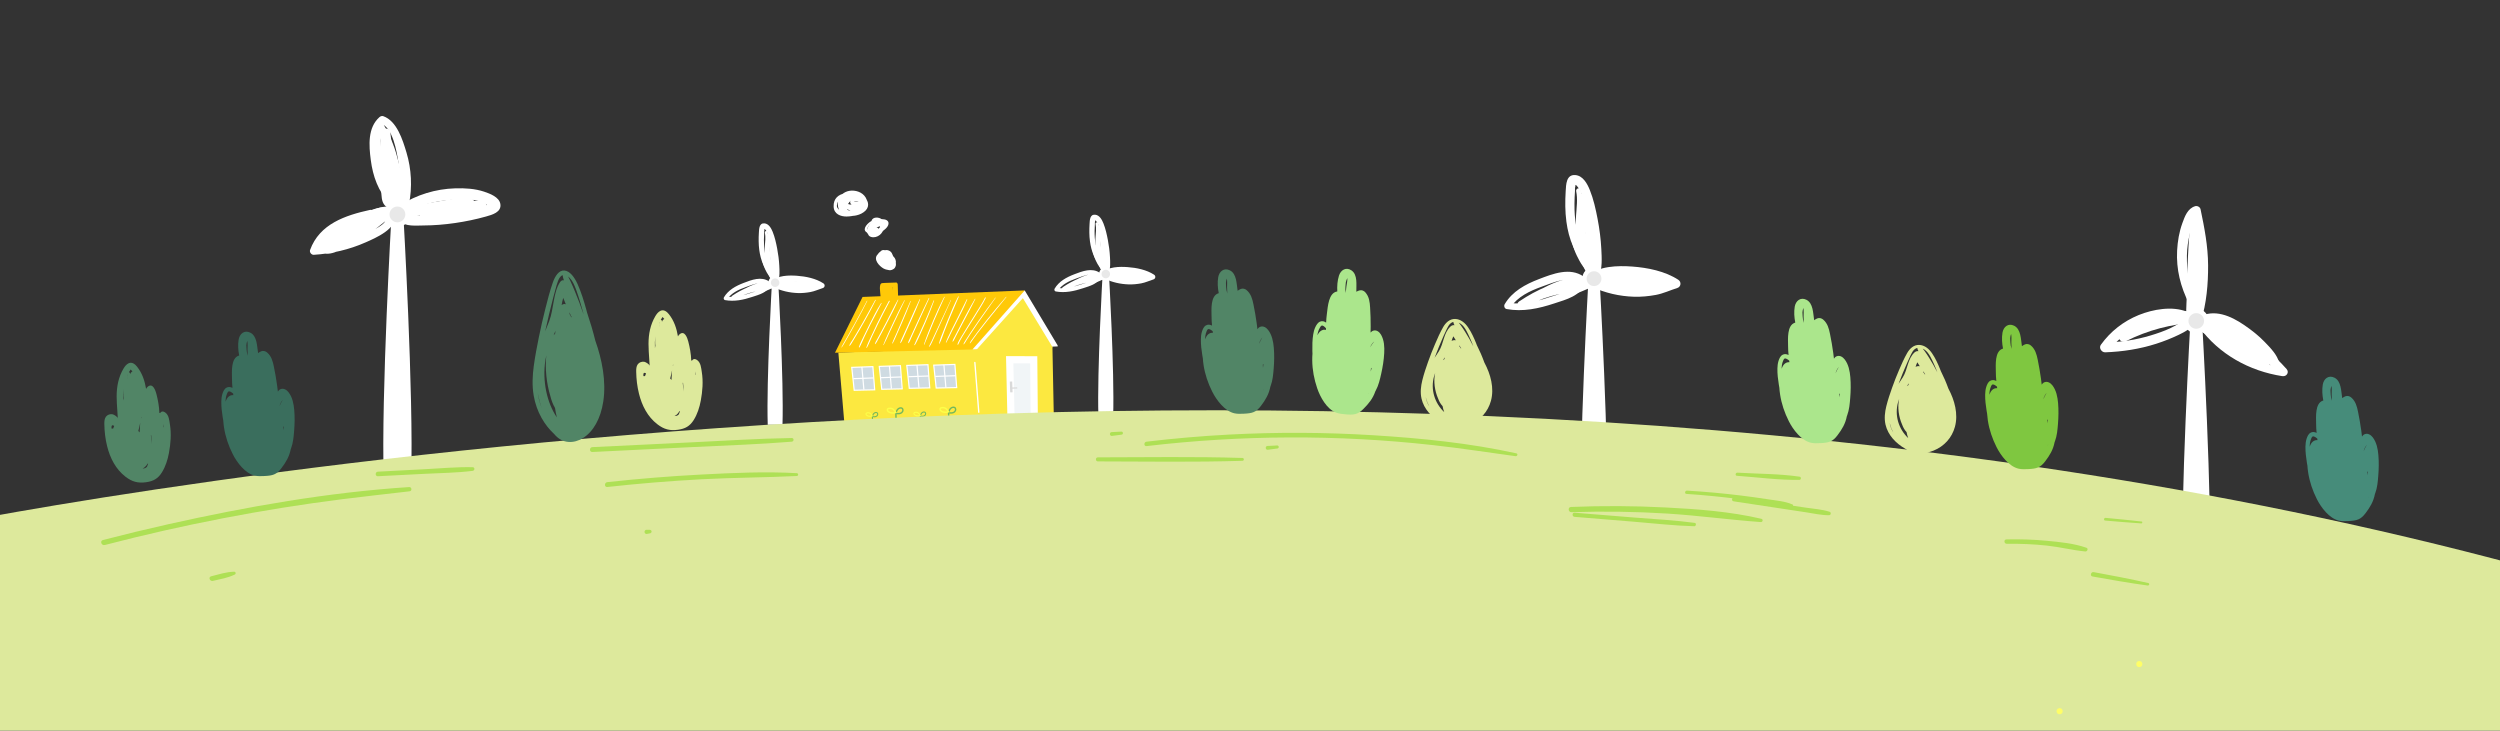 <svg width="1444" height="422" viewBox="0 0 1444 422" fill="none" xmlns="http://www.w3.org/2000/svg">
<rect x="0" y="0" width="1444" height="422" fill="#333333" stroke="none"/>
<g clip-path="url(#clip0_1800_82196)">
<g clip-path="url(#clip1_1800_82196)">
<path d="M509.358 147.179C507.822 147.486 506.874 149.161 507.245 150.669C507.66 152.36 509.583 153.098 511.162 152.625C512.729 152.155 514.12 150.022 512.788 148.606C511.567 147.309 509.602 148.216 509.065 149.685C508.368 151.597 509.79 153.719 511.548 154.46C512.829 154.997 515.035 154.754 515.029 152.948C515.024 151.152 512.722 150.505 511.598 151.755C510.293 153.203 511.268 155.331 512.946 155.916C514.863 156.586 517.097 155.209 517.457 153.234C517.878 150.928 515.699 148.998 513.5 149.16L513.567 151.041C514.733 150.968 515.624 150.185 515.865 149.031C516.154 147.674 515.333 146.434 514.202 145.759C512.215 144.573 508.037 144.97 508.824 148.198C509.514 151.032 514.039 151.688 515.247 148.933C516.439 146.217 513.536 143.759 510.924 144.583C508.385 145.385 507.349 148.849 509.1 150.869C510.77 152.794 514.27 152.706 515.52 150.341C517.185 147.188 512.82 145.018 510.188 145.661C506.905 146.467 507.049 150.44 509.89 151.78C510.979 152.295 512.647 152.776 513.743 152.09C514.962 151.325 515.088 149.677 514.733 148.417C514.056 146.033 510.546 142.68 508.362 145.467C506.575 147.747 508.332 151.2 510.584 152.39C513.098 153.715 516.144 152.436 515.499 149.29C514.978 146.748 512.129 144.443 509.482 145.009C506.764 145.591 505.954 148.692 507.049 150.993C508.301 153.629 511.806 154.629 514.522 154.455C517.969 154.236 518.256 150.274 516.127 148.209C514.917 147.035 513.113 146.445 511.507 146.058C509.855 145.66 507.957 145.743 506.766 147.122C504.319 149.96 507.946 153.768 510.357 155.101C512.635 156.36 517.213 156.681 517.379 153.033C517.546 149.428 512.621 147.09 509.745 146.324C508.203 145.912 507.687 148.245 509.176 148.714C510.125 149.014 516.233 151.75 514.652 153.282C514.001 153.91 512.548 153.363 511.903 153.049C510.832 152.527 509.846 151.73 509.164 150.747C508.376 149.616 508.326 148.303 510.034 148.366C511.178 148.407 512.745 148.957 513.715 149.547C514.581 150.076 515.902 151.898 514.07 151.927C512.945 151.944 511.583 151.688 510.595 151.137C509.713 150.643 509.048 149.845 509.085 148.788C509.122 147.741 509.917 147.257 510.903 147.568C511.819 147.856 512.836 148.779 513.026 149.753C513.276 151.055 511.745 150.245 511.2 149.756C510.789 149.388 509.465 147.36 510.51 147C510.869 146.877 511.634 147.84 511.815 148.099C512.081 148.488 512.55 149.287 512.389 149.775C512.149 150.509 512.397 149.817 512.282 149.853C512.07 149.919 511.528 149.683 511.315 149.609C510.823 149.436 509.873 148.935 510.357 148.332C510.93 147.616 513.887 148.57 513.063 149.437C512.398 150.137 510.958 149.593 510.747 148.742C510.494 147.725 511.624 146.352 512.684 147.033C513.336 147.453 513.142 148.192 512.413 148.269C511.978 148.314 510.665 147.807 511.407 147.36C512.564 146.658 514.854 148.895 513.265 149.207C512.237 149.408 512.53 151.198 513.58 151.044C515.779 150.724 516.743 153.713 514.55 154.493C514.121 154.644 513.659 154.673 513.232 154.484C512.808 154.299 511.874 153.351 512.473 152.805C513.683 153.135 513.872 153.352 513.034 153.456C512.891 153.448 512.748 153.443 512.606 153.435C512.128 153.374 511.721 153.126 511.354 152.835C510.532 152.181 509.739 150.901 510.424 149.861C511.038 148.926 512.435 149.971 511.552 150.905C511.28 151.19 510.866 151.389 510.487 151.471C508.119 151.975 507.376 148.632 509.662 148.091C510.259 147.95 509.966 147.071 509.378 147.188L509.358 147.179Z" fill="white"/>
<path d="M503.869 132.195C503.129 132.493 502.79 133.334 503.376 133.996C504.047 134.752 505.525 134.444 506.371 134.288C509.037 133.796 511.159 132.183 512.704 130.009C513.098 129.451 512.614 128.678 512.043 128.533C508.421 127.612 504.214 129.111 502.053 132.191C500.969 133.738 501.776 135.419 503.622 135.632C505.52 135.853 507.74 134.823 509.304 133.829C510.814 132.869 512.859 131.291 513.181 129.422C513.536 127.37 511.481 126.637 509.835 126.608C506.217 126.548 502.774 129.136 501.625 132.524C501.039 134.253 501.059 136.205 503.079 136.842C504.83 137.395 506.73 136.836 508.134 135.722C510.855 133.567 512.344 128.157 507.858 127.072C506.153 126.66 504.466 127.263 503.222 128.45C501.989 129.627 500.767 131.712 500.745 133.458C500.716 135.566 502.628 136.356 504.461 136.201C506.297 136.049 508.038 135.201 509.315 133.877C510.652 132.493 511.848 130.074 510.798 128.202C509.755 126.345 507.366 126.449 505.7 127.294C504.033 128.136 502.323 130.11 502.331 132.084C502.335 133.11 503.05 133.927 504.045 134.131C505.186 134.366 506.034 133.737 506.999 133.279C507.709 132.94 507.498 131.636 506.711 131.548C506.312 131.503 505.935 131.462 505.535 131.515C505.348 131.541 504.94 131.542 504.809 131.663C504.748 131.675 504.687 131.687 504.626 131.699C504.713 131.793 504.8 131.884 504.888 131.978C505.111 131.785 505.311 130.94 505.524 130.657C505.812 130.272 506.182 129.935 506.587 129.684C507.084 129.372 508.365 128.783 508.67 129.627C508.971 130.464 507.895 131.784 507.356 132.298C506.73 132.897 505.949 133.339 505.109 133.559C504.74 133.656 504.037 133.833 503.657 133.708C503.084 133.521 503.34 133.055 503.539 132.553C504.121 131.079 505.406 129.04 507.281 129.527C509.59 130.125 507.49 133.158 506.362 133.926C505.71 134.367 504.807 134.719 504.009 134.495C503.427 134.331 503.696 134.35 503.769 134.474C503.72 134.388 503.875 133.817 503.883 133.784C503.993 133.317 504.165 132.877 504.39 132.455C505.234 130.881 506.784 129.674 508.524 129.26C508.928 129.161 509.338 129.114 509.755 129.109C510.25 129.102 510.673 128.983 510.485 129.514C510.185 130.373 508.712 131.286 507.987 131.748C506.984 132.389 505.881 132.872 504.722 133.146C504.552 133.187 504.322 133.195 504.159 133.259C503.582 133.49 504.136 133.322 504.214 133.248C504.633 132.835 504.971 132.399 505.444 132.039C507.202 130.695 509.409 130.206 511.579 130.527C511.358 130.037 511.137 129.543 510.919 129.052C510.254 130.228 509.281 131.169 508.107 131.838C507.574 132.142 507.009 132.382 506.427 132.561C506.081 132.667 505.725 132.754 505.367 132.809C505.241 132.823 505.119 132.837 504.993 132.851C504.585 132.762 504.404 132.956 504.454 133.437C505.08 133.029 504.623 131.909 503.883 132.207L503.869 132.195Z" fill="white"/>
<path d="M503.385 127.648C501.649 128.447 497.817 132.04 500.269 133.993C501.391 134.885 503.41 135.05 504.79 134.989C506.251 134.921 507.708 134.468 508.816 133.49C510.743 131.787 511.452 128.483 509.29 126.656C507.738 125.342 504.234 125.113 503.412 127.395C503.264 127.805 503.776 128.282 504.175 128.106C505.431 127.55 506.499 126.832 507.887 127.628C509.625 128.622 509.112 130.964 507.915 132.172C506.439 133.658 504.128 133.639 502.222 133.221C501.446 133.051 500.793 132.796 501.042 131.868C501.156 131.449 501.365 131.031 501.598 130.667C502.156 129.786 502.946 129.159 503.872 128.696C504.454 128.407 503.987 127.374 503.388 127.651L503.385 127.648Z" fill="white"/>
<path d="M491.169 113.73C488.745 115.586 485.584 119.1 487.933 122.646C488.993 124.249 490.816 124.266 492.412 124.265C494.299 124.266 496.322 123.984 497.969 122.877C500.894 120.906 501.73 116.186 498.241 114.276C496.551 113.352 494.528 113.074 492.682 112.958C491.018 112.852 489.21 112.977 487.735 113.929C484.766 115.843 485.003 120.254 487.321 122.745C490.101 125.735 494.668 124.829 497.803 123.21C500.969 121.573 502.024 117.432 500.005 114.078C498.045 110.82 493.946 109.702 490.701 110.212C487.563 110.705 484.636 112.902 484.05 116.649C483.432 120.587 485.564 123.671 488.943 124.407C492.522 125.187 497.067 124.469 499.889 121.692C502.635 118.99 501.451 115.157 498.501 113.384C493.478 110.366 481.223 109.841 481.505 119.296C481.641 123.765 485.695 125.091 488.976 125.063C490.986 125.047 493.035 124.676 494.992 124.186C496.699 123.76 498.416 123.068 499.745 121.743C500.943 120.548 501.709 118.967 500.637 117.312C499.634 115.765 497.913 114.689 496.386 113.996C494.692 113.224 492.904 112.814 491.101 112.561C489.176 112.289 487.153 112.121 485.306 112.905C482.526 114.087 480.461 117.688 482.121 120.954C483.85 124.363 488.007 125.026 491.098 124.735C493.082 124.548 494.932 123.942 496.709 122.944C497.493 122.505 496.869 120.974 496.054 121.342C493.444 122.522 490.572 123.132 487.762 122.574C485.796 122.184 482.88 120.736 483.334 117.907C483.835 114.779 487.149 114.196 489.426 114.345C491.912 114.51 494.587 115.098 496.8 116.46C497.31 116.773 497.795 117.125 498.247 117.546C498.913 118.163 499.372 118.791 498.918 119.691C498.371 120.775 496.73 121.422 495.754 121.761C493.261 122.636 490.333 123.15 487.718 122.89C485.129 122.635 482.648 121.02 483.575 117.672C484.341 114.904 486.893 113.829 489.233 113.63C491.824 113.406 494.726 113.808 497.113 115.054C498.086 115.564 499.353 116.429 499.533 117.756C499.722 119.161 498.451 120.215 497.52 120.795C494.191 122.871 484.275 124.034 486.079 116.629C487.354 111.392 494.724 111.203 497.68 114.613C498.514 115.578 499.042 116.964 498.844 118.327C498.634 119.804 497.552 120.59 496.414 121.09C494.23 122.051 490.968 122.969 488.972 121.003C488.17 120.213 487.516 118.834 487.806 117.607C488.15 116.161 489.619 115.688 490.773 115.547C492.243 115.369 493.778 115.557 495.223 115.895C496.278 116.142 498.272 116.506 498.376 118.078C498.473 119.554 496.964 120.708 495.937 121.149C494.508 121.756 492.954 121.827 491.44 121.781C489.972 121.735 488.9 121.071 489.19 119.199C489.456 117.477 490.954 116.343 492.102 115.396C492.989 114.666 492.098 113.017 491.172 113.73L491.169 113.73Z" fill="white"/>
<path d="M490.7 113.559C489.194 114.732 484.908 115.648 486.332 118.931C486.889 120.22 488.236 120.505 489.358 120.747C490.927 121.087 492.567 121.252 494.158 121.112C496.101 120.94 500.063 119.667 499.606 116.617C499.191 113.855 494.895 113.459 493.027 113.38C491.079 113.296 486.969 113.966 486.993 117.031C487.02 120.257 491.447 120.424 493.368 120.191C495.022 119.99 499.696 118.621 498.003 115.586C497.429 114.558 496.333 114.49 495.378 114.4C494.075 114.278 492.39 113.94 491.517 115.343C489.401 118.752 494.957 119.245 496.606 118.75C497.762 118.401 498.322 117.106 497.824 115.842C497.219 114.303 495.717 114.117 494.476 114.62C493.79 114.897 493.714 116.22 494.538 116.372C494.88 116.435 495.222 116.491 495.564 116.563C496.393 116.737 495.428 116.655 495.082 116.664C494.678 116.678 494.279 116.653 493.876 116.603C493.736 116.585 492.877 116.638 493.261 116.515C493.857 116.328 495.254 116.392 495.842 116.64C496.299 116.835 496.232 116.869 495.792 117.228C495.496 117.468 495.104 117.563 494.759 117.676C493.379 118.126 491.073 118.521 489.701 117.734C488.099 116.814 489.726 116.05 490.612 115.757C491.415 115.492 492.261 115.433 493.095 115.475C493.925 115.517 497.662 115.935 497.625 117.079C497.575 118.673 494.468 119.055 493.502 119.118C492.646 119.174 491.781 119.156 490.927 119.067C490.137 118.985 488.916 118.966 488.206 118.483C486.157 117.089 490.674 115.408 491.398 114.816C492.075 114.265 491.389 113.01 490.693 113.553L490.7 113.559Z" fill="white"/>
<path d="M489.118 116.056C487.186 118.82 489.735 121.611 492.139 122.219C493.589 122.585 495.201 122.593 496.518 121.75C497.506 121.123 498.568 119.842 498.159 118.458C498.005 117.927 497.464 117.842 497.127 118.187C496.711 118.61 496.516 119.216 496.104 119.648C495.427 120.358 494.489 120.569 493.591 120.533C492.333 120.483 488.658 119.429 490.12 117.121C490.62 116.333 489.672 115.259 489.114 116.053L489.118 116.056Z" fill="white"/>
<g clip-path="url(#clip2_1800_82196)">
<path d="M511.032 174.196C510.977 172.63 510.99 171.062 510.984 169.5C510.985 168.134 510.525 166.381 510.881 165.056L509.716 166.007C512.206 165.82 514.715 165.781 517.21 165.732C516.737 165.292 516.265 164.851 515.792 164.411C515.814 167.678 515.615 170.943 515.686 174.208C515.733 176.217 518.78 176.094 518.793 174.099C518.815 170.835 518.563 167.576 518.531 164.314C518.524 163.563 517.84 162.982 517.113 162.993C514.609 163.043 512.132 163.445 509.628 163.523C509.049 163.544 508.631 163.952 508.463 164.474C508.034 165.82 508.282 167.556 508.385 168.938C508.516 170.717 508.682 172.495 508.907 174.266C509.077 175.592 511.076 175.58 511.022 174.191L511.032 174.196Z" fill="#FFC908"/>
<path d="M515.668 164.361L509.508 164.579L509.866 174.684L516.025 174.467L515.668 164.361Z" fill="#FFC908"/>
<path d="M484.231 203.659L487.88 246.439L608.731 243.284L607.86 199.29L484.231 203.659Z" fill="#FCE840"/>
<path d="M482.292 203.727L584.81 201.289L591.851 167.748L498.215 171.514L482.292 203.727Z" fill="#FFC908"/>
<path d="M591.875 167.747L561.704 201.835L611.244 200.085L591.875 167.747Z" fill="white"/>
<path d="M561.797 204.466L590.809 172.198L607.9 200.424L599.359 215.021L565.704 218.8L561.797 204.466Z" fill="#FCE840"/>
<path d="M597.377 240.631L583.951 241.079L583.197 207.773L597.087 207.811L597.377 240.631Z" fill="#F1F5F7" stroke="white" stroke-width="4.151"/>
<path d="M539.326 210.918L551.536 210.487L552.578 223.861L540.75 224.121L539.326 210.918Z" fill="#CFDBE2" stroke="white" stroke-width="0.692"/>
<line x1="540.235" y1="217.425" x2="551.989" y2="217.01" stroke="white" stroke-width="0.692"/>
<line x1="545.188" y1="210.655" x2="546.343" y2="223.768" stroke="white" stroke-width="0.692"/>
<path d="M523.769 211.084L535.978 210.653L537.021 224.027L525.193 224.287L523.769 211.084Z" fill="#CFDBE2" stroke="white" stroke-width="0.692"/>
<line x1="524.678" y1="217.592" x2="536.432" y2="217.176" stroke="white" stroke-width="0.692"/>
<line x1="529.63" y1="210.822" x2="530.786" y2="223.934" stroke="white" stroke-width="0.692"/>
<path d="M507.866 211.646L520.076 211.215L521.118 224.589L509.29 224.849L507.866 211.646Z" fill="#CFDBE2" stroke="white" stroke-width="0.692"/>
<line x1="508.775" y1="218.153" x2="520.529" y2="217.738" stroke="white" stroke-width="0.692"/>
<line x1="513.728" y1="211.383" x2="514.883" y2="224.496" stroke="white" stroke-width="0.692"/>
<path d="M491.964 212.208L504.173 211.777L505.216 225.151L493.388 225.411L491.964 212.208Z" fill="#CFDBE2" stroke="white" stroke-width="0.692"/>
<line x1="492.873" y1="218.715" x2="504.627" y2="218.3" stroke="white" stroke-width="0.692"/>
<line x1="497.825" y1="211.945" x2="498.981" y2="225.058" stroke="white" stroke-width="0.692"/>
<path d="M500.741 173.734C498.375 178.255 495.969 182.758 493.498 187.223C492.265 189.454 491.016 191.675 489.758 193.891C489.129 194.999 488.495 196.103 487.86 197.206C487.226 198.305 486.532 199.391 486.003 200.54C485.952 200.645 486.104 200.772 486.179 200.666C487.304 199.128 488.191 197.381 489.145 195.726C490.135 194.001 491.121 192.271 492.091 190.531C494.046 187.012 495.965 183.47 497.839 179.91C498.898 177.898 499.927 175.866 500.951 173.835C501.02 173.7 500.814 173.589 500.746 173.724L500.741 173.734Z" fill="white"/>
<path d="M505.53 173.265C503.106 177.675 500.717 182.108 498.223 186.481C496.978 188.663 495.713 190.83 494.424 192.989C493.779 194.068 493.134 195.143 492.484 196.212C491.843 197.267 491.059 198.317 490.588 199.454C490.511 199.643 490.745 199.846 490.896 199.674C491.501 198.989 491.943 198.148 492.421 197.374C492.937 196.54 493.448 195.707 493.954 194.868C494.966 193.186 495.963 191.5 496.945 189.799C498.937 186.368 500.878 182.904 502.745 179.403C503.8 177.424 504.83 175.432 505.815 173.412C505.907 173.227 505.632 173.08 505.535 173.26L505.53 173.265Z" fill="white"/>
<path d="M508.93 175.047C506.374 179.053 504.226 183.36 502.091 187.603C501.035 189.699 500.004 191.809 498.998 193.933C497.987 196.057 496.844 198.201 496.077 200.425C495.993 200.673 496.375 200.802 496.501 200.587C497.632 198.542 498.492 196.31 499.493 194.196C500.513 192.037 501.562 189.892 502.632 187.756C504.753 183.533 507.094 179.416 509.19 175.185C509.273 175.015 509.037 174.891 508.935 175.047L508.93 175.047Z" fill="white"/>
<path d="M513.447 173.821C511.022 178.201 508.697 182.637 506.512 187.142C505.417 189.402 504.348 191.67 503.308 193.953C502.295 196.17 501.155 198.388 500.397 200.704C500.335 200.898 500.628 200.996 500.72 200.826C501.926 198.636 502.824 196.26 503.879 193.992C504.921 191.753 505.987 189.524 507.073 187.309C509.27 182.853 511.526 178.429 513.882 174.056C514.035 173.775 513.599 173.54 513.447 173.821Z" fill="white"/>
<path d="M518.63 173.102C516.258 177.318 514.193 181.716 511.951 186.001C510.842 188.129 509.718 190.247 508.578 192.356C508.011 193.413 507.444 194.465 506.872 195.522C506.337 196.519 505.583 197.558 505.342 198.677C505.317 198.786 505.452 198.85 505.527 198.774C506.321 197.999 506.786 196.852 507.313 195.895C507.89 194.847 508.467 193.795 509.034 192.738C510.187 190.589 511.324 188.431 512.447 186.269C514.669 181.984 516.983 177.676 518.846 173.217C518.904 173.073 518.709 172.961 518.63 173.102Z" fill="white"/>
<path d="M522.376 173.431C520.093 177.635 517.984 181.94 515.945 186.263C514.921 188.432 513.917 190.605 512.923 192.787C511.956 194.905 510.965 197.029 510.187 199.223C510.142 199.343 510.336 199.409 510.391 199.299C511.521 197.191 512.47 194.98 513.464 192.803C514.445 190.66 515.445 188.526 516.456 186.397C518.491 182.109 520.581 177.839 522.591 173.537C522.655 173.397 522.455 173.286 522.381 173.421L522.376 173.431Z" fill="white"/>
<path d="M525.833 173.909C524.016 177.973 522.314 182.087 520.542 186.174C519.665 188.2 518.798 190.226 517.911 192.248C517.043 194.234 516.031 196.201 515.317 198.251C515.259 198.415 515.513 198.495 515.591 198.354C516.697 196.418 517.526 194.291 518.437 192.259C519.339 190.246 520.236 188.229 521.108 186.203C522.837 182.167 524.547 178.121 526.062 173.994C526.112 173.865 525.892 173.779 525.833 173.909Z" fill="white"/>
<path d="M531.177 172.87C529.152 177.025 527.312 181.272 525.432 185.496C524.507 187.572 523.573 189.645 522.639 191.717C522.17 192.751 521.705 193.789 521.235 194.823C520.756 195.872 520.213 196.908 519.963 198.042C519.934 198.171 520.115 198.293 520.204 198.172C520.87 197.278 521.281 196.247 521.741 195.233C522.229 194.159 522.712 193.09 523.195 192.017C524.129 189.944 525.059 187.872 525.983 185.795C527.868 181.567 529.767 177.333 531.438 173.013C531.505 172.844 531.264 172.7 531.177 172.875L531.177 172.87Z" fill="white"/>
<path d="M536.422 172.232C534.318 176.513 532.274 180.821 530.274 185.152C529.288 187.281 528.312 189.413 527.336 191.546C526.829 192.65 526.328 193.754 525.826 194.857C525.37 195.856 524.662 196.957 524.534 198.058C524.519 198.201 524.686 198.323 524.794 198.196C525.527 197.379 525.886 196.123 526.337 195.129C526.838 194.021 527.335 192.917 527.837 191.813C528.808 189.676 529.779 187.543 530.76 185.41C532.754 181.07 534.738 176.729 536.708 172.38C536.789 172.195 536.519 172.042 536.427 172.227L536.422 172.232Z" fill="white"/>
<path d="M539.271 173.567C537.516 177.869 535.757 182.177 533.888 186.435C532.969 188.526 532.03 190.604 531.061 192.672C530.061 194.811 528.965 196.908 528.109 199.111C528.019 199.34 528.315 199.511 528.45 199.295C529.671 197.282 530.612 195.106 531.597 192.963C532.564 190.85 533.512 188.728 534.429 186.593C536.264 182.336 538.004 178.044 539.55 173.675C539.608 173.51 539.329 173.407 539.266 173.567L539.271 173.567Z" fill="white"/>
<path d="M545.398 171.468C543.073 175.899 540.993 180.454 539.028 185.059C537.081 189.62 535.189 194.217 533.661 198.934C533.612 199.079 533.851 199.173 533.91 199.029C535.826 194.435 537.603 189.788 539.559 185.213C541.511 180.642 543.582 176.122 545.628 171.593C545.696 171.438 545.476 171.318 545.398 171.468Z" fill="white"/>
<path d="M549.167 173.271C546.994 177.839 544.861 182.43 542.729 187.022C541.665 189.32 540.601 191.613 539.532 193.911C539.03 194.995 538.533 196.084 538.021 197.168C537.531 198.198 536.933 199.202 536.538 200.272C536.503 200.372 536.642 200.426 536.704 200.36C537.495 199.541 537.981 198.418 538.457 197.404C538.964 196.319 539.451 195.226 539.948 194.132C540.997 191.825 542.045 189.523 543.089 187.215C545.187 182.606 547.279 177.991 549.327 173.359C549.372 173.249 549.217 173.166 549.167 173.271Z" fill="white"/>
<path d="M553.47 171.281C551.19 175.602 549.332 180.184 547.472 184.697C546.544 186.951 545.646 189.214 544.773 191.49C543.914 193.732 542.894 196.004 542.397 198.355C542.364 198.524 542.598 198.623 542.681 198.463C543.799 196.32 544.506 193.937 545.375 191.68C546.248 189.404 547.146 187.141 548.063 184.882C549.899 180.375 551.964 175.958 553.77 171.442C553.852 171.243 553.576 171.081 553.47 171.281Z" fill="white"/>
<path d="M558.392 172.906C556.382 177.08 554.322 181.221 552.218 185.35C551.17 187.397 550.137 189.453 549.124 191.518C548.124 193.558 547.095 195.59 546.341 197.734C546.283 197.898 546.541 197.988 546.62 197.842C547.737 195.798 548.673 193.657 549.705 191.571C550.705 189.546 551.734 187.529 552.754 185.513C554.826 181.415 556.951 177.325 558.683 173.072C558.76 172.878 558.484 172.721 558.392 172.915L558.392 172.906Z" fill="white"/>
<path d="M563.128 172.591C559.653 178.542 556.463 184.654 553.293 190.766C552.709 191.893 552.13 193.024 551.546 194.155C551.054 195.111 550.363 196.152 550.175 197.225C550.155 197.339 550.295 197.427 550.381 197.336C551.029 196.645 551.417 195.658 551.844 194.817C552.355 193.817 552.87 192.821 553.39 191.819C554.498 189.687 555.617 187.559 556.746 185.435C558.612 181.915 560.518 178.418 562.294 174.856C562.652 174.141 562.995 173.426 563.353 172.711C563.427 172.566 563.211 172.45 563.133 172.591L563.128 172.591Z" fill="white"/>
<path d="M568.989 171.873C568.285 173.342 567.42 174.739 566.585 176.14C565.369 178.173 564.114 180.183 562.858 182.188C560.29 186.278 557.697 190.36 555.239 194.521C554.437 195.886 553.475 197.301 553.033 198.835C552.963 199.078 553.347 199.231 553.456 198.996C554.899 195.742 556.93 192.707 558.798 189.687C561.406 185.482 564.08 181.314 566.623 177.072C567.597 175.45 568.581 173.804 569.375 172.085C569.494 171.83 569.113 171.623 568.99 171.878L568.989 171.873Z" fill="white"/>
<path d="M574.912 171.895C573.23 174.096 571.594 176.326 569.968 178.57C566.777 182.968 563.662 187.427 560.657 191.956C559.874 193.138 559.095 194.331 558.341 195.532C557.699 196.547 556.925 197.587 556.508 198.722C556.455 198.871 556.685 198.986 556.779 198.869C557.443 198.065 557.925 197.089 558.478 196.205C559.139 195.145 559.814 194.089 560.499 193.043C562.014 190.724 563.574 188.428 565.15 186.146C567.871 182.207 570.657 178.32 573.403 174.4C573.96 173.604 574.521 172.808 575.083 172.011C575.153 171.916 574.987 171.799 574.916 171.889L574.912 171.895Z" fill="white"/>
<path d="M581.088 171.47C579.215 173.664 577.306 175.825 575.468 178.047C571.844 182.43 568.281 186.861 564.859 191.404C563.972 192.581 563.1 193.766 562.238 194.961C561.507 195.98 560.654 197.007 560.144 198.156C560.085 198.29 560.252 198.432 560.361 198.31C561.099 197.508 561.664 196.534 562.292 195.647C563.055 194.579 563.833 193.524 564.622 192.479C566.354 190.177 568.131 187.908 569.929 185.658C573.039 181.759 576.2 177.898 579.33 174.013C579.971 173.219 580.601 172.411 581.256 171.626C581.355 171.51 581.182 171.344 581.083 171.465L581.088 171.47Z" fill="white"/>
<path d="M562.683 209.383C563.439 218.963 564.196 228.543 564.947 238.128C564.984 238.628 565.765 238.601 565.727 238.101C564.971 228.521 564.215 218.941 563.464 209.355C563.426 208.856 562.646 208.883 562.683 209.383Z" fill="white"/>
<path d="M531.732 244.838L531.572 240.326M531.572 240.326C531.7 239.559 532.299 238.014 533.665 237.965C535.372 237.905 535.022 241.184 531.572 240.326Z" stroke="#74B85C" stroke-width="0.628"/>
<path d="M531.56 239.986C530.973 238.981 530.246 237.916 528.6 238.167C526.868 238.431 528.282 240.872 531.56 239.986Z" stroke="#FDFF48" stroke-width="0.628"/>
<path d="M504.051 245.124L503.891 240.612M503.891 240.612C504.019 239.845 504.618 238.3 505.984 238.251C507.691 238.191 507.341 241.47 503.891 240.612Z" stroke="#74B85C" stroke-width="0.628"/>
<path d="M503.879 240.272C503.292 239.267 502.565 238.202 500.919 238.453C499.187 238.716 500.601 241.158 503.879 240.272Z" stroke="#FDFF48" stroke-width="0.628"/>
<path d="M548.108 244.319L547.897 238.351M547.897 238.351C548.067 237.337 548.858 235.293 550.665 235.229C552.923 235.149 552.46 239.486 547.897 238.351Z" stroke="#74B85C" stroke-width="0.83"/>
<path d="M547.882 237.902C547.105 236.572 546.143 235.164 543.966 235.495C541.675 235.844 543.546 239.073 547.882 237.902Z" stroke="#FDFF48" stroke-width="0.83"/>
<path d="M517.662 244.702L517.451 238.734M517.451 238.734C517.621 237.72 518.412 235.676 520.218 235.612C522.477 235.533 522.013 239.869 517.451 238.734Z" stroke="#74B85C" stroke-width="0.83"/>
<path d="M517.435 238.285C516.658 236.955 515.696 235.547 513.52 235.879C511.229 236.227 513.099 239.457 517.435 238.285Z" stroke="#FDFF48" stroke-width="0.83"/>
<rect x="584.645" y="220.356" width="6.227" height="1.384" transform="rotate(87.976 584.645 220.356)" fill="#D9D9D9"/>
<rect x="587.557" y="224.406" width="3.459" height="0.692" transform="rotate(177.976 587.557 224.406)" fill="#D9D9D9"/>
</g>
</g>
<path d="M449.532 163.287H445.876C445.876 163.287 442.628 219.322 443.438 245.384H451.966C452.78 219.322 449.529 163.287 449.529 163.287H449.532Z" fill="white"/>
<path d="M447.704 167.167C449.847 167.167 451.585 165.43 451.585 163.287C451.585 161.144 449.847 159.407 447.704 159.407C445.561 159.407 443.824 161.144 443.824 163.287C443.824 165.43 445.561 167.167 447.704 167.167Z" fill="white"/>
<path d="M444.269 162.597C439.779 159.438 434.071 161.671 429.465 163.441C424.987 165.162 420.64 167.499 418.137 171.753C417.809 172.313 418.087 173.219 418.785 173.346C424.196 174.334 429.473 173.173 434.618 171.464C438.387 170.21 443.447 168.992 444.735 164.687C445.001 163.8 444.284 163.033 443.432 162.979C436.041 162.523 429.164 167.449 422.951 170.808C423.383 171.549 423.815 172.289 424.25 173.03C430.202 169.404 436.493 168.112 443.27 167.059C445.348 166.735 444.851 163.314 442.776 163.403C435.706 163.704 428.736 166.92 422.951 170.808C421.57 171.738 422.758 173.759 424.25 173.03C427.375 171.503 430.518 170.01 433.615 168.432C436.724 166.847 439.879 165.513 443.435 165.678C443.003 165.108 442.568 164.541 442.132 163.97C441.164 167.395 435.513 168.548 432.601 169.528C428.335 170.963 423.872 171.992 419.364 171.26C419.58 171.792 419.796 172.32 420.012 172.853C422.449 169.219 426.453 167.36 430.445 165.925C434.437 164.49 439.501 162.265 443.686 163.985C444.531 164.332 444.924 163.056 444.272 162.597H444.269Z" fill="white"/>
<path d="M447.467 157.941C444.609 154.524 442.719 150.528 441.855 146.158C441.354 143.62 441.211 141.024 441.234 138.444C441.246 137.071 441.311 135.698 441.404 134.325C441.431 133.916 441.35 133.202 441.516 132.828C441.516 132.169 441.666 132.08 441.967 132.562C442.237 132.801 442.457 133.083 442.623 133.407C443.884 135.324 444.385 137.865 444.937 140.056C445.531 142.432 446.009 144.843 446.352 147.269C446.73 149.926 446.865 152.592 447.051 155.268C447.209 157.536 446.835 160.344 447.617 162.485C447.86 163.148 448.859 163.426 449.237 162.697C450.537 160.178 450.26 156.206 450.117 153.432C449.947 150.115 449.515 146.798 448.89 143.535C448.273 140.311 447.544 136.994 446.31 133.943C445.473 131.872 444.046 129.222 441.531 129.013C438.488 128.759 438.461 132.176 438.33 134.325C438.125 137.696 438.118 141.082 438.565 144.438C439.313 150.061 441.377 155.831 445.878 159.53C446.993 160.448 448.397 159.06 447.463 157.945L447.467 157.941Z" fill="white"/>
<path d="M441.795 134.344C442.346 137.001 441.941 139.655 441.76 142.328C441.59 144.854 441.698 147.411 442.003 149.922C442.3 152.372 442.79 154.767 443.546 157.116C444.113 158.882 444.664 161.601 446.662 162.176C447.067 162.292 447.634 162.107 447.827 161.702C448.745 159.777 447.195 157.447 446.62 155.55C445.86 153.043 445.258 150.458 444.942 147.859C444.367 143.111 445.096 138.27 443.152 133.769C442.801 132.959 441.637 133.565 441.799 134.34L441.795 134.344Z" fill="white"/>
<path d="M443.035 136.01C444.072 139.875 444.365 143.99 444.736 147.963C444.917 149.892 445.009 151.828 445.129 153.764C445.233 155.465 445.191 157.093 445.862 158.678C446.271 159.639 447.551 159.172 447.844 158.42C448.496 156.742 448.245 154.802 448.11 153.039C447.96 151.103 447.663 149.163 447.347 147.246C446.691 143.269 445.364 139.528 444.323 135.655C444.099 134.826 442.807 135.177 443.035 136.01Z" fill="white"/>
<path d="M446.986 166.01C451.414 168.016 456.058 169.119 460.922 169.269C463.328 169.347 465.797 169.107 468.165 168.668C470.645 168.209 472.867 167.125 475.254 166.381C476.504 165.991 476.678 164.375 475.609 163.673C471.251 160.815 465.45 159.646 460.32 159.28C455.746 158.952 449.046 159.002 445.571 162.531C444.498 163.619 445.578 165.987 447.191 165.312C449.347 164.41 451.221 163.441 453.586 163.114C455.919 162.79 458.311 162.732 460.659 162.871C465.585 163.164 469.866 164.818 474.471 166.377C474.352 165.474 474.236 164.572 474.117 163.669C472.096 164.541 469.677 164.722 467.521 165.042C465.326 165.366 463.143 165.493 460.926 165.501C456.567 165.513 452.216 164.772 448.062 163.461C446.589 162.994 445.536 165.347 446.99 166.006L446.986 166.01Z" fill="white"/>
<path d="M449.356 165.274C452.974 165.532 456.592 165.786 460.21 166.045C461.957 166.168 463.705 166.292 465.448 166.415C467.099 166.531 468.796 166.928 470.25 165.983C470.925 165.547 471.23 164.444 470.524 163.854C469.143 162.697 467.562 162.813 465.822 162.72C464.075 162.628 462.328 162.535 460.584 162.439C456.843 162.238 453.102 162.037 449.356 161.841C447.139 161.721 447.166 165.119 449.356 165.277V165.274Z" fill="white"/>
<path d="M439.863 147.412C440.056 150.289 440.746 153.051 442 155.654C443.033 157.799 444.846 161.212 447.284 161.875C448.105 162.099 449.073 161.285 448.753 160.406C448.367 159.345 447.692 158.767 446.936 157.945C446.057 156.989 445.293 155.936 444.634 154.817C443.295 152.549 442.458 150.027 442.142 147.412C441.973 145.996 439.762 145.923 439.863 147.412Z" fill="white"/>
<path d="M439.429 169.385C442.349 167.773 445.862 166.944 448.562 164.996C449.326 164.444 449.052 163.318 448.088 163.245C444.547 162.979 440.891 165.088 437.898 166.766C436.193 167.723 437.716 170.338 439.429 169.389V169.385Z" fill="white"/>
<path d="M447.705 165.74C449.06 165.74 450.158 164.642 450.158 163.287C450.158 161.932 449.06 160.834 447.705 160.834C446.35 160.834 445.252 161.932 445.252 163.287C445.252 164.642 446.35 165.74 447.705 165.74Z" fill="#E8E8E8"/>
<path d="M640.532 158.287H636.876C636.876 158.287 633.628 214.322 634.438 240.384H642.966C643.78 214.322 640.529 158.287 640.529 158.287H640.532Z" fill="white"/>
<path d="M638.704 162.167C640.847 162.167 642.585 160.43 642.585 158.287C642.585 156.144 640.847 154.407 638.704 154.407C636.561 154.407 634.824 156.144 634.824 158.287C634.824 160.43 636.561 162.167 638.704 162.167Z" fill="white"/>
<path d="M635.269 157.597C630.779 154.438 625.071 156.671 620.465 158.441C615.987 160.162 611.64 162.499 609.137 166.753C608.809 167.313 609.087 168.219 609.785 168.346C615.196 169.334 620.473 168.173 625.618 166.464C629.387 165.21 634.447 163.992 635.735 159.687C636.001 158.8 635.284 158.033 634.432 157.979C627.041 157.523 620.164 162.449 613.951 165.808C614.383 166.549 614.815 167.289 615.25 168.03C621.202 164.404 627.493 163.112 634.27 162.059C636.348 161.735 635.851 158.314 633.776 158.403C626.706 158.704 619.736 161.92 613.951 165.808C612.57 166.738 613.758 168.759 615.25 168.03C618.375 166.503 621.518 165.01 624.615 163.432C627.724 161.847 630.879 160.513 634.435 160.678C634.003 160.108 633.568 159.541 633.132 158.97C632.164 162.395 626.513 163.548 623.601 164.528C619.335 165.963 614.872 166.992 610.364 166.26C610.58 166.792 610.796 167.32 611.012 167.853C613.449 164.219 617.453 162.36 621.445 160.925C625.437 159.49 630.501 157.265 634.686 158.985C635.531 159.332 635.924 158.056 635.272 157.597H635.269Z" fill="white"/>
<path d="M638.467 152.941C635.609 149.524 633.719 145.528 632.855 141.158C632.354 138.62 632.211 136.024 632.234 133.444C632.246 132.071 632.311 130.698 632.404 129.325C632.431 128.916 632.35 128.202 632.516 127.828C632.516 127.169 632.666 127.08 632.967 127.562C633.237 127.801 633.457 128.083 633.623 128.407C634.884 130.324 635.385 132.865 635.937 135.056C636.531 137.432 637.009 139.843 637.352 142.269C637.73 144.926 637.865 147.592 638.051 150.268C638.209 152.536 637.835 155.344 638.617 157.485C638.86 158.148 639.859 158.426 640.237 157.697C641.537 155.178 641.26 151.206 641.117 148.432C640.947 145.115 640.515 141.798 639.89 138.535C639.273 135.311 638.544 131.994 637.31 128.943C636.473 126.872 635.046 124.222 632.531 124.013C629.488 123.759 629.461 127.176 629.33 129.325C629.125 132.696 629.118 136.082 629.565 139.438C630.313 145.061 632.377 150.831 636.878 154.53C637.993 155.448 639.397 154.06 638.463 152.945L638.467 152.941Z" fill="white"/>
<path d="M632.795 129.344C633.346 132.001 632.941 134.655 632.76 137.328C632.59 139.854 632.698 142.411 633.003 144.922C633.3 147.372 633.79 149.767 634.546 152.116C635.113 153.882 635.664 156.601 637.662 157.176C638.067 157.292 638.634 157.107 638.827 156.702C639.745 154.777 638.195 152.447 637.62 150.55C636.86 148.043 636.258 145.458 635.942 142.859C635.367 138.111 636.096 133.27 634.152 128.769C633.801 127.959 632.637 128.565 632.799 129.34L632.795 129.344Z" fill="white"/>
<path d="M634.035 131.01C635.072 134.875 635.365 138.99 635.736 142.963C635.917 144.892 636.009 146.828 636.129 148.764C636.233 150.465 636.191 152.093 636.862 153.678C637.271 154.639 638.551 154.172 638.844 153.42C639.496 151.742 639.245 149.802 639.11 148.039C638.96 146.103 638.663 144.163 638.347 142.246C637.691 138.269 636.364 134.528 635.323 130.655C635.099 129.826 633.807 130.177 634.035 131.01Z" fill="white"/>
<path d="M637.986 161.01C642.414 163.016 647.058 164.119 651.922 164.269C654.328 164.347 656.797 164.107 659.165 163.668C661.645 163.209 663.867 162.125 666.254 161.381C667.504 160.991 667.678 159.375 666.609 158.673C662.251 155.815 656.45 154.646 651.32 154.28C646.746 153.952 640.046 154.002 636.571 157.531C635.498 158.619 636.578 160.987 638.191 160.312C640.347 159.41 642.221 158.441 644.586 158.114C646.919 157.79 649.311 157.732 651.659 157.871C656.585 158.164 660.866 159.818 665.471 161.377C665.352 160.474 665.236 159.572 665.117 158.669C663.096 159.541 660.677 159.722 658.521 160.042C656.326 160.366 654.143 160.493 651.926 160.501C647.567 160.513 643.216 159.772 639.062 158.461C637.589 157.994 636.536 160.347 637.99 161.006L637.986 161.01Z" fill="white"/>
<path d="M640.356 160.274C643.974 160.532 647.592 160.786 651.21 161.045C652.957 161.168 654.705 161.292 656.448 161.415C658.099 161.531 659.796 161.928 661.25 160.983C661.925 160.547 662.23 159.444 661.524 158.854C660.143 157.697 658.562 157.813 656.822 157.72C655.075 157.628 653.328 157.535 651.584 157.439C647.843 157.238 644.102 157.037 640.356 156.841C638.139 156.721 638.166 160.119 640.356 160.277V160.274Z" fill="white"/>
<path d="M630.863 142.412C631.056 145.289 631.746 148.051 633 150.654C634.033 152.799 635.846 156.212 638.284 156.875C639.105 157.099 640.073 156.285 639.753 155.406C639.367 154.345 638.692 153.767 637.936 152.945C637.057 151.989 636.293 150.936 635.634 149.817C634.295 147.549 633.458 145.027 633.142 142.412C632.973 140.996 630.762 140.923 630.863 142.412Z" fill="white"/>
<path d="M630.429 164.385C633.349 162.773 636.862 161.944 639.562 159.996C640.326 159.444 640.052 158.318 639.088 158.245C635.547 157.979 631.891 160.088 628.898 161.766C627.193 162.723 628.716 165.338 630.429 164.389V164.385Z" fill="white"/>
<path d="M638.705 160.74C640.06 160.74 641.158 159.642 641.158 158.287C641.158 156.932 640.06 155.834 638.705 155.834C637.35 155.834 636.252 156.932 636.252 158.287C636.252 159.642 637.35 160.74 638.705 160.74Z" fill="#E8E8E8"/>
<path d="M923.9 160.949H917.517C917.517 160.949 911.848 258.768 913.262 304.264H928.149C929.569 258.768 923.893 160.949 923.893 160.949H923.9Z" fill="white"/>
<path d="M920.709 167.722C924.45 167.722 927.483 164.69 927.483 160.949C927.483 157.208 924.45 154.175 920.709 154.175C916.968 154.175 913.936 157.208 913.936 160.949C913.936 164.69 916.968 167.722 920.709 167.722Z" fill="white"/>
<path d="M914.71 159.744C906.872 154.229 896.907 158.128 888.868 161.218C881.051 164.221 873.462 168.301 869.093 175.728C868.52 176.704 869.005 178.287 870.224 178.509C879.67 180.233 888.881 178.206 897.863 175.223C904.442 173.035 913.276 170.907 915.524 163.393C915.989 161.844 914.737 160.505 913.249 160.41C900.348 159.616 888.343 168.214 877.496 174.079C878.25 175.371 879.004 176.664 879.765 177.957C890.154 171.628 901.136 169.372 912.966 167.534C916.595 166.968 915.726 160.996 912.104 161.151C899.762 161.676 887.595 167.292 877.496 174.079C875.085 175.701 877.159 179.229 879.765 177.957C885.219 175.29 890.706 172.685 896.113 169.931C901.54 167.164 907.047 164.834 913.255 165.123C912.501 164.127 911.74 163.137 910.98 162.141C909.29 168.12 899.425 170.133 894.342 171.843C886.895 174.348 879.105 176.146 871.234 174.866C871.611 175.795 871.988 176.718 872.365 177.647C876.62 171.304 883.609 168.059 890.578 165.554C897.547 163.05 906.388 159.165 913.693 162.168C915.168 162.774 915.854 160.545 914.716 159.744H914.71Z" fill="white"/>
<path d="M920.291 151.617C915.302 145.651 912.002 138.676 910.494 131.047C909.619 126.617 909.37 122.085 909.41 117.581C909.43 115.184 909.545 112.787 909.706 110.39C909.754 109.676 909.612 108.43 909.902 107.777C909.902 106.626 910.164 106.471 910.689 107.313C911.161 107.73 911.545 108.222 911.834 108.787C914.036 112.134 914.911 116.571 915.874 120.395C916.911 124.543 917.746 128.751 918.345 132.986C919.005 137.625 919.241 142.278 919.564 146.951C919.84 150.91 919.187 155.812 920.554 159.548C920.978 160.707 922.722 161.191 923.381 159.919C925.65 155.522 925.166 148.587 924.917 143.746C924.62 137.955 923.866 132.165 922.775 126.468C921.698 120.84 920.426 115.049 918.271 109.723C916.81 106.107 914.319 101.482 909.929 101.118C904.616 100.674 904.569 106.639 904.34 110.39C903.983 116.275 903.97 122.186 904.751 128.044C906.057 137.861 909.659 147.934 917.517 154.391C919.463 155.993 921.914 153.569 920.284 151.624L920.291 151.617Z" fill="white"/>
<path d="M910.394 110.423C911.357 115.062 910.65 119.695 910.333 124.361C910.037 128.771 910.226 133.235 910.757 137.619C911.276 141.894 912.131 146.075 913.451 150.176C914.441 153.26 915.403 158.006 918.891 159.01C919.598 159.212 920.588 158.889 920.925 158.182C922.527 154.822 919.82 150.755 918.817 147.442C917.491 143.066 916.44 138.554 915.888 134.016C914.885 125.728 916.158 117.278 912.764 109.42C912.151 108.006 910.118 109.063 910.401 110.417L910.394 110.423Z" fill="white"/>
<path d="M912.555 113.332C914.366 120.079 914.877 127.263 915.524 134.198C915.84 137.565 916.002 140.945 916.211 144.325C916.392 147.294 916.318 150.135 917.49 152.903C918.204 154.579 920.439 153.765 920.951 152.452C922.089 149.523 921.651 146.136 921.415 143.059C921.153 139.679 920.634 136.292 920.082 132.946C918.938 126.004 916.621 119.473 914.803 112.713C914.413 111.265 912.157 111.878 912.555 113.332Z" fill="white"/>
<path d="M919.45 165.703C927.18 169.204 935.287 171.129 943.777 171.392C947.979 171.527 952.288 171.109 956.422 170.342C960.751 169.54 964.63 167.648 968.798 166.349C970.979 165.669 971.282 162.848 969.417 161.622C961.808 156.633 951.682 154.593 942.727 153.953C934.741 153.381 923.046 153.468 916.979 159.629C915.107 161.528 916.993 165.662 919.807 164.484C923.571 162.908 926.843 161.218 930.971 160.646C935.044 160.08 939.219 159.979 943.319 160.222C951.918 160.733 959.391 163.622 967.431 166.342C967.222 164.767 967.02 163.191 966.811 161.616C963.283 163.137 959.061 163.454 955.298 164.013C951.466 164.578 947.655 164.8 943.784 164.814C936.175 164.834 928.58 163.541 921.329 161.252C918.757 160.437 916.919 164.544 919.457 165.696L919.45 165.703Z" fill="white"/>
<path d="M923.589 164.416C929.905 164.867 936.221 165.312 942.536 165.763C945.586 165.978 948.636 166.194 951.68 166.409C954.562 166.611 957.524 167.305 960.063 165.655C961.241 164.894 961.773 162.969 960.541 161.939C958.13 159.919 955.37 160.121 952.333 159.959C949.283 159.797 946.233 159.636 943.189 159.467C936.658 159.117 930.127 158.767 923.589 158.424C919.718 158.215 919.765 164.147 923.589 164.423V164.416Z" fill="white"/>
<path d="M907.021 133.235C907.358 138.258 908.563 143.079 910.752 147.624C912.556 151.368 915.721 157.326 919.976 158.485C921.41 158.875 923.1 157.454 922.541 155.919C921.868 154.068 920.69 153.058 919.37 151.624C917.835 149.954 916.502 148.116 915.35 146.163C913.014 142.204 911.553 137.8 911.001 133.235C910.704 130.764 906.846 130.636 907.021 133.235Z" fill="white"/>
<path d="M906.259 171.594C911.356 168.78 917.49 167.332 922.203 163.932C923.536 162.969 923.058 161.003 921.375 160.875C915.194 160.41 908.811 164.093 903.586 167.022C900.61 168.692 903.27 173.257 906.259 171.601V171.594Z" fill="white"/>
<path d="M920.708 165.231C923.073 165.231 924.99 163.314 924.99 160.949C924.99 158.584 923.073 156.667 920.708 156.667C918.343 156.667 916.426 158.584 916.426 160.949C916.426 163.314 918.343 165.231 920.708 165.231Z" fill="#E8E8E8"/>
<path d="M232.949 123.85H226.159C226.159 123.85 220.127 227.966 221.635 276.385H237.482C238.99 227.957 232.958 123.85 232.958 123.85H232.949Z" fill="white"/>
<path d="M229.554 131.056C233.533 131.056 236.76 127.83 236.76 123.85C236.76 119.87 233.533 116.644 229.554 116.644C225.574 116.644 222.348 119.87 222.348 123.85C222.348 127.83 225.574 131.056 229.554 131.056Z" fill="white"/>
<path d="M213.797 121.222C199.466 124.374 184.576 129.322 179.104 144.375C178.625 145.684 179.88 147.274 181.244 147.183C191.592 146.524 201.67 144.203 211.16 140.004C216.506 137.648 230.313 131.896 227.821 123.741C225.31 115.551 212.244 122.233 207.557 124.148C198.753 127.742 190.409 132.437 183.998 139.598C182.743 140.998 182.481 143.355 183.998 144.736C189.181 149.414 197.236 143.987 202.248 141.395C209.652 137.575 216.506 132.853 222.881 127.498C226.547 124.419 221.256 119.136 217.617 122.233C213.138 126.035 208.37 129.448 203.313 132.446C201.083 133.765 198.807 135.002 196.487 136.14C195.593 136.582 189.389 139.824 189.145 139.607V144.745C193.651 139.67 199.114 136.076 205.137 133.015C208.271 131.426 211.467 129.972 214.7 128.618C215.847 128.139 216.976 127.651 218.113 127.137C219.089 126.676 220.073 126.234 221.057 125.8C221.987 125.015 222.493 125.168 222.556 126.27C224.823 129.981 206.221 137.323 203.656 138.226C196.423 140.772 188.91 142.253 181.262 142.759C181.975 143.698 182.689 144.628 183.402 145.567C188.016 132.771 202.365 126.893 214.547 123.85C216.244 123.425 215.522 120.861 213.824 121.24L213.797 121.222Z" fill="white"/>
<path d="M205.635 129.277C209.201 127.661 212.84 126.938 216.687 126.36C220.055 125.855 223.857 126.107 227.009 124.852C229.275 123.958 229.871 120.274 227.009 119.624C219.369 117.908 210.7 123.444 204.235 126.866C202.628 127.715 204.036 129.99 205.635 129.268V129.277Z" fill="white"/>
<path d="M229.059 114.486C224.336 108.21 221.898 100.625 220.941 92.886C220.092 86.05 218.638 76.451 222.729 70.446C221.871 70.799 221.013 71.142 220.155 71.494C226.892 73.733 229.113 87.477 230.088 93.464C231.389 101.428 231.217 109.104 230.188 117.086C229.745 120.518 235.57 121.294 236.238 117.908C238.179 108.083 237.674 97.663 234.775 88.064C232.599 80.831 229.23 69.841 221.365 67.096C220.58 66.825 219.731 67.159 219.144 67.683C212.299 73.796 213.076 84.019 214.15 92.335C215.378 101.853 218.458 110.458 225.032 117.61C226.964 119.714 230.856 116.852 229.077 114.495L229.059 114.486Z" fill="white"/>
<path d="M220.688 76.036C219.387 83.955 219.532 92.073 219.685 100.074C219.767 104.119 219.983 108.147 220.299 112.174C220.57 115.596 220.85 117.899 223.776 119.94C226.928 122.143 231.37 117.745 229.131 114.585C227.442 112.201 228.047 107.235 227.785 104.399C227.487 101.23 227.189 98.06 226.955 94.882C226.494 88.597 226.286 82.276 225.392 76.036C225.058 73.688 221.067 73.724 220.688 76.036Z" fill="white"/>
<path d="M218.655 73.869C220.028 80.858 221.725 87.802 222.981 94.809C223.595 98.241 224.046 101.69 224.425 105.149C224.814 108.679 224.687 112.535 226.069 115.831C227.279 118.721 231.523 119.29 232.534 115.831C234.476 109.203 231.803 100.182 230.214 93.671C228.381 86.195 225.825 79.133 221.87 72.514C220.813 70.744 218.276 71.954 218.655 73.869Z" fill="white"/>
<path d="M233.49 122.739C241.292 118.992 249.744 116.499 258.368 115.642C265.113 114.973 276.319 114.034 281.837 118.811C283.092 117.556 282.686 117.484 280.627 118.594C279.579 118.937 278.523 119.272 277.457 119.579C275.335 120.211 273.204 120.798 271.055 121.303C267 122.261 262.883 122.956 258.747 123.443C250.412 124.419 241.5 124.997 233.219 123.57C230.89 123.164 229.084 125.764 230.844 127.642C234.032 131.02 240.416 130.252 244.642 130.234C250.737 130.198 256.806 129.701 262.829 128.825C268.843 127.949 274.839 126.712 280.69 125.069C284.167 124.094 289.828 122.586 288.998 117.773C288.311 113.808 282.947 111.822 279.633 110.711C274.351 108.941 268.499 108.616 262.964 108.779C251.604 109.122 240.624 112.49 231.052 118.594C228.415 120.274 230.709 124.076 233.481 122.748L233.49 122.739Z" fill="white"/>
<path d="M235.651 125.782C241.818 124.437 248.022 123.29 254.28 122.432C260.149 121.637 266.416 121.782 272.159 120.355C275.654 119.488 274.57 114.739 271.355 114.431C265.441 113.872 258.885 115.398 253.033 116.328C246.667 117.339 240.364 118.639 234.107 120.157C230.449 121.041 232.003 126.568 235.651 125.773V125.782Z" fill="white"/>
<path d="M244.896 126.785C250.675 126.044 256.446 125.322 262.225 124.572C267.516 123.886 273.648 123.895 278.687 122.161C282.073 120.996 281.621 115.813 277.82 115.777C272.447 115.723 266.704 117.619 261.421 118.658C255.696 119.786 249.98 120.924 244.255 122.053C241.636 122.568 242.187 127.119 244.896 126.776V126.785Z" fill="white"/>
<path d="M234.114 123.85C234.114 121.33 232.074 119.29 229.554 119.29C227.035 119.29 224.994 121.33 224.994 123.85C224.994 126.369 227.035 128.41 229.554 128.41C232.074 128.41 234.114 126.369 234.114 123.85Z" fill="#E8E8E8"/>
<path d="M1271.92 185.379H1265.2C1265.2 185.379 1259.23 288.396 1260.72 336.316H1276.4C1277.89 288.403 1271.92 185.379 1271.92 185.379Z" fill="white"/>
<path d="M1275.2 188.12C1276.7 184.478 1274.96 180.311 1271.32 178.814C1267.68 177.316 1263.51 179.055 1262.01 182.697C1260.51 186.339 1262.25 190.506 1265.9 192.003C1269.54 193.501 1273.7 191.762 1275.2 188.12Z" fill="white"/>
<path d="M1263.23 180.086C1254.82 176.592 1243.44 178.659 1235.31 181.972C1226.48 185.574 1219 191.418 1213.44 199.161C1212.16 200.946 1213.87 203.572 1215.93 203.498C1225.88 203.154 1235.86 201.612 1245.35 198.582C1249.82 197.155 1254.21 195.418 1258.44 193.391C1262.08 191.641 1266.13 189.466 1268.17 185.83C1269.66 183.19 1266.2 180.538 1264.01 182.618C1257.94 188.388 1250.1 191.378 1242.14 193.775C1233.59 196.354 1224.86 197.673 1215.94 197.734L1218.43 202.07C1223.45 195.452 1230.57 190.415 1238.41 187.708C1242.12 186.429 1246.01 185.48 1249.91 185.143C1254.15 184.78 1258.3 185.385 1262.52 185.412C1265.81 185.433 1265.9 181.184 1263.24 180.08L1263.23 180.086Z" fill="white"/>
<path d="M1227.84 197.108C1234.17 193.923 1240.77 191.385 1247.62 189.58C1250.88 188.718 1254.18 188.052 1257.51 187.48C1260.51 186.961 1264.6 187.325 1266.64 184.766C1267.44 183.77 1267.82 182.059 1266.64 181.103C1263.74 178.767 1260.24 179.918 1256.82 180.551C1253.13 181.231 1249.48 182.208 1245.91 183.345C1238.68 185.641 1231.72 188.732 1225.13 192.476C1222.11 194.193 1224.77 198.65 1227.84 197.108Z" fill="white"/>
<path d="M1267.96 173.185C1264.47 165.2 1263 156.318 1263.16 147.626C1263.24 143.283 1263.85 139.021 1264.88 134.806C1265.72 131.352 1266.48 125.575 1269.88 123.723C1268.64 123.218 1267.4 122.713 1266.16 122.208C1269.41 132.019 1270.4 142.933 1270.42 153.215C1270.44 163.853 1268.6 173.905 1266.44 184.268C1265.79 187.399 1270.28 188.671 1271.25 185.594C1274.48 175.346 1275.47 163.913 1275.4 153.215C1275.33 142.125 1273.3 131.648 1271.04 120.862C1270.76 119.549 1269.16 118.714 1267.92 119.091C1263.56 120.424 1261.97 124.929 1260.54 128.854C1258.69 133.944 1257.79 139.358 1257.5 144.758C1256.93 155.49 1259.48 165.752 1264.36 175.286C1265.61 177.716 1269.01 175.582 1267.96 173.185Z" fill="white"/>
<path d="M1265.26 127.413C1264.27 137.317 1263.72 147.229 1263.42 157.173C1263.28 162.021 1263.14 166.869 1263.05 171.724C1262.97 176.39 1262.08 181.655 1263.93 186.012C1264.91 188.301 1268.8 188.18 1269.82 186.012C1271.72 181.951 1271.04 176.807 1271.12 172.39C1271.2 167.32 1271.23 162.25 1271.26 157.18C1271.3 147.249 1271.09 137.338 1270.43 127.42C1270.21 124.06 1265.58 124.127 1265.25 127.42L1265.26 127.413Z" fill="white"/>
<path d="M1270.27 188.947C1281.72 204.656 1299.21 214.324 1318.29 217.267C1320.69 217.637 1322.46 215.079 1320.7 213.119C1313.81 205.43 1306.11 198.535 1297.49 192.819C1289.26 187.358 1279.33 181.339 1269.12 181.446C1264.94 181.487 1265.1 187.432 1269.12 187.823C1278.75 188.759 1287.4 193.499 1295.44 198.636C1303.4 203.726 1310.72 209.739 1317.19 216.627C1317.78 215.213 1318.36 213.806 1318.94 212.392C1301.09 210.062 1284.8 200.165 1272.89 186.921C1271.64 185.534 1269.13 187.399 1270.26 188.947H1270.27Z" fill="white"/>
<path d="M1268.63 189.957C1275.05 193.472 1281.36 197.175 1287.55 201.08C1290.56 202.979 1293.49 204.979 1296.47 206.918C1299.12 208.642 1301.9 211.173 1305.13 211.335C1306.68 211.416 1307.25 209.726 1306.74 208.534C1305.56 205.834 1302.14 204.151 1299.76 202.535C1296.65 200.427 1293.4 198.495 1290.19 196.569C1283.9 192.812 1277.5 189.277 1271 185.917C1268.34 184.544 1265.99 188.496 1268.64 189.95L1268.63 189.957Z" fill="white"/>
<path d="M1264.13 184.551C1272.39 188.786 1281.44 190.53 1289.99 193.977C1293.83 195.526 1297.72 197.586 1300.92 200.245C1303.81 202.656 1305.6 206.359 1308.66 208.46C1310.16 209.49 1311.93 208.09 1312.03 206.527C1312.31 202.575 1308.84 198.912 1306.06 196.509C1302.7 193.6 1298.9 191.472 1294.79 189.829C1285.28 186.032 1274.9 185.271 1265.28 181.837C1263.7 181.271 1262.65 183.783 1264.13 184.551Z" fill="white"/>
<path d="M1275.04 190.779C1281.19 194.017 1287.18 197.539 1292.97 201.39C1295.69 203.201 1298.34 205.12 1301.02 207.006C1303.54 208.776 1306.22 211.409 1309.46 211.362C1310.71 211.342 1311.58 210.17 1311.28 208.965C1310.59 206.103 1307.85 204.467 1305.6 202.784C1302.66 200.575 1299.57 198.582 1296.45 196.65C1290.36 192.886 1284.07 189.473 1277.63 186.369C1274.69 184.955 1272.11 189.237 1275.05 190.785L1275.04 190.779Z" fill="white"/>
<path d="M1270.85 185.426C1279.41 181.965 1289.1 189.122 1295.54 194.139C1298.82 196.69 1301.8 199.565 1304.75 202.488C1307.68 205.39 1310.24 209.463 1313.82 211.55C1315.22 212.372 1316.71 211.025 1316.42 209.557C1315.53 205.06 1311.19 200.737 1308.11 197.532C1304.57 193.842 1300.43 190.604 1296.21 187.729C1288.47 182.443 1278.81 178.168 1269.93 183.238C1268.79 183.891 1269.57 185.951 1270.85 185.433V185.426Z" fill="white"/>
<path d="M1268.56 189.89C1271.05 189.89 1273.07 187.87 1273.07 185.379C1273.07 182.887 1271.05 180.868 1268.56 180.868C1266.07 180.868 1264.05 182.887 1264.05 185.379C1264.05 187.87 1266.07 189.89 1268.56 189.89Z" fill="#E8E8E8"/>
<path d="M-45.839 306.074C-45.839 306.074 753.182 137.462 1456.5 327L1515.46 794.388L-5.527 933.091L-45.839 306.074Z" fill="#DDE99C"/>
<path d="M1189.8 412.56C1192.15 412.346 1191.82 408.819 1189.48 409.033C1187.13 409.247 1187.45 412.774 1189.8 412.56Z" fill="#FFFE66"/>
<path d="M1235.82 385.321C1238.17 385.107 1237.85 381.587 1235.5 381.801C1233.15 382.015 1233.47 385.535 1235.82 385.321Z" fill="#FFFE66"/>
<path d="M907.682 295.837C926.072 295.242 944.484 295.483 962.85 296.628C980.951 297.762 998.919 300.241 1017 301.547C1018.22 301.632 1018.57 299.937 1017.34 299.65C999.312 295.439 980.615 294.068 962.164 293.114C943.925 292.167 925.655 292.075 907.407 292.82C905.453 292.897 905.74 295.899 907.682 295.837Z" fill="#AEE055"/>
<path d="M974.08 285.28C984.489 285.987 994.872 287.001 1005.22 288.356C1010.39 289.034 1015.55 289.8 1020.7 290.642C1025.37 291.413 1030.34 292.832 1035.1 292.663C1035.77 292.642 1035.93 291.634 1035.32 291.371C1030.97 289.482 1025.76 289.106 1021.11 288.381C1015.95 287.58 1010.79 286.854 1005.6 286.218C995.245 284.938 984.843 284.007 974.421 283.382C973.197 283.311 972.842 285.196 974.08 285.28Z" fill="#AEE055"/>
<path d="M1003.23 274.819C1015.17 275.664 1027.4 277.361 1039.38 277.175C1040.43 277.16 1040.49 275.485 1039.46 275.328C1027.69 273.609 1015.42 273.714 1003.55 273.011C1002.39 272.941 1002.05 274.731 1003.23 274.812L1003.23 274.819Z" fill="#AEE055"/>
<path d="M1159.12 314.11C1166.89 313.99 1174.64 314.304 1182.35 315.142C1189.76 315.947 1197.04 317.791 1204.44 318.53C1205.63 318.652 1206.42 316.842 1205.12 316.385C1197.9 313.833 1189.8 313.084 1182.21 312.356C1174.46 311.616 1166.67 311.373 1158.89 311.562C1157.24 311.604 1157.49 314.13 1159.12 314.11Z" fill="#AEE055"/>
<path d="M1215.92 300.676C1222.87 301.299 1229.82 301.849 1236.78 302.316C1237.47 302.36 1237.7 301.306 1236.98 301.229C1230.06 300.447 1223.13 299.747 1216.19 299.122C1215.19 299.031 1214.9 300.586 1215.92 300.676Z" fill="#AEE055"/>
<path d="M642.262 251.787C644.119 251.543 645.976 251.3 647.827 251.056C648.956 250.906 648.804 249.237 647.667 249.3C645.796 249.396 643.925 249.492 642.061 249.588C640.641 249.663 640.852 251.97 642.262 251.787Z" fill="#AEE055"/>
<path d="M732.262 259.787C734.119 259.543 735.976 259.3 737.827 259.056C738.956 258.906 738.804 257.237 737.667 257.3C735.796 257.396 733.925 257.492 732.061 257.588C730.641 257.663 730.852 259.97 732.262 259.787Z" fill="#AEE055"/>
<path d="M373.581 308.413C374.199 308.295 374.81 308.172 375.428 308.055C375.973 307.951 376.408 307.533 376.354 306.943C376.301 306.353 375.797 306.02 375.242 306.016C374.613 306.013 373.99 306.002 373.361 305.999C372.725 305.989 372.176 306.715 372.264 307.316C372.346 307.917 372.917 308.548 373.581 308.413Z" fill="#AEE055"/>
<path d="M122.947 335.528C127.237 334.522 131.619 333.791 135.595 331.866C136.456 331.45 136.206 330.195 135.214 330.218C130.682 330.34 126.322 331.759 121.941 332.868C120.163 333.314 121.193 335.938 122.94 335.529L122.947 335.528Z" fill="#AEE055"/>
<path d="M60.512 314.807C105.594 303.077 151.41 294.22 197.627 288.342C210.587 286.694 223.584 285.319 236.554 283.785C238.126 283.601 237.917 281.233 236.33 281.331C189.631 284.359 142.897 292.576 97.277 302.774C84.608 305.606 71.993 308.663 59.432 311.931C57.53 312.429 58.616 315.291 60.511 314.794L60.512 314.807Z" fill="#AEE055"/>
<path d="M342.133 261.073C361.336 260.131 380.532 259.188 399.735 258.245C418.931 257.303 438.181 256.676 457.337 255.114C458.677 255.007 458.717 252.98 457.337 253C438.127 253.303 418.924 254.549 399.735 255.478C380.532 256.407 361.336 257.336 342.133 258.259C340.335 258.346 340.322 261.154 342.133 261.066V261.073Z" fill="#AEE055"/>
<path d="M350.772 281.286C368.938 279.293 387.158 277.792 405.412 276.815C423.672 275.839 441.959 275.839 460.213 274.943C461.27 274.89 461.27 273.361 460.213 273.301C442 272.277 423.618 273.132 405.412 274.075C387.165 275.024 368.945 276.506 350.772 278.478C348.995 278.674 348.975 281.481 350.772 281.286Z" fill="#AEE055"/>
<path d="M662.22 257.67C717.162 251.206 772.791 250.984 827.781 257.111C843.698 258.882 859.521 261.319 875.384 263.494C876.435 263.636 876.94 262.094 875.835 261.851C848.802 255.892 820.893 253.118 793.287 251.401C765.472 249.671 737.55 249.543 709.722 251.018C693.845 251.859 678.002 253.24 662.22 255.111C660.604 255.3 660.584 257.859 662.22 257.67Z" fill="#AEE055"/>
<path d="M634.129 266.509C661.957 266.542 689.832 267.04 717.647 266.158C718.704 266.125 718.704 264.549 717.647 264.516C689.832 263.64 661.957 264.139 634.129 264.165C632.627 264.165 632.621 266.502 634.129 266.502V266.509Z" fill="#AEE055"/>
<path d="M909.469 298.536C920.989 299.479 932.51 300.428 944.03 301.371C955.523 302.313 967.064 303.653 978.591 303.963C979.682 303.99 979.985 302.165 978.854 302.011C967.542 300.469 956.069 299.91 944.69 298.987C932.947 298.038 921.205 297.089 909.462 296.139C907.92 296.018 907.933 298.415 909.462 298.536H909.469Z" fill="#AEE055"/>
<path d="M1001.33 289.568C1010.67 290.982 1020.01 292.402 1029.36 293.816C1033.92 294.51 1038.48 295.203 1043.05 295.89C1047.41 296.55 1052.03 297.634 1056.44 297.587C1057.62 297.573 1057.82 295.924 1056.72 295.574C1052.4 294.2 1047.58 293.89 1043.11 293.224C1038.54 292.544 1033.97 291.87 1029.4 291.19C1020.27 289.837 1011.14 288.477 1002 287.124C1000.41 286.888 999.725 289.312 1001.33 289.561V289.568Z" fill="#AEE055"/>
<path d="M218.278 275.071C227.401 274.6 236.518 274.129 245.641 273.664C254.731 273.193 263.969 273.112 273.005 271.967C274.318 271.799 274.405 269.887 273.005 269.853C263.915 269.644 254.724 270.52 245.641 270.998C236.518 271.476 227.401 271.954 218.278 272.432C216.581 272.519 216.567 275.172 218.278 275.085V275.071Z" fill="#AEE055"/>
<path d="M1208.64 332.983C1219.23 334.875 1229.82 336.734 1240.47 338.195C1241.39 338.323 1241.82 336.983 1240.87 336.767C1230.41 334.384 1219.88 332.411 1209.34 330.458C1207.69 330.155 1206.99 332.687 1208.64 332.983Z" fill="#AEE055"/>
<path d="M166.697 226.607C165.616 225.212 163.862 224.049 162.054 224.785C161.363 225.066 160.869 225.569 160.496 226.167C160.369 225.028 160.229 223.89 160.075 222.753C159.578 219.094 158.947 215.451 158.203 211.835C157.555 208.665 156.795 205.738 154.233 203.554C153.355 202.8 152.009 202.441 150.898 202.896C150.195 203.184 149.597 203.546 149.077 203.957C149.065 203.877 149.047 203.797 149.035 203.717C148.424 199.965 148.542 194.114 144.564 192.142C141.157 190.457 138.392 192.806 137.837 196.155C137.347 199.148 137.548 202.293 138.155 205.344C138.082 205.362 138.002 205.381 137.929 205.406C133.271 206.938 133.976 214.915 133.993 218.652C134 220.453 134.101 222.254 134.271 224.058C133.133 223.463 131.913 223.271 130.717 223.975C129.468 224.71 128.864 226.239 128.449 227.561C128.013 228.959 127.87 230.425 127.835 231.885C127.772 235.013 128.171 238.199 128.672 241.284C128.761 241.824 128.863 242.364 128.958 242.898C129.044 244.249 129.189 245.562 129.375 246.791C130.203 252.244 131.956 257.394 134.435 262.303C136.869 267.12 141.592 273.457 147.171 274.719C148.979 275.13 150.862 275.043 152.712 274.952C157.494 274.72 159.705 274.161 162.499 270.481C165.162 266.971 167.108 263.743 167.94 259.446C167.944 259.412 167.955 259.37 167.96 259.336C168.019 259.204 168.071 259.073 168.123 258.941C169.341 255.719 169.622 252.2 169.897 248.789C170.216 244.815 170.297 240.802 169.955 236.823C169.648 233.293 168.918 229.467 166.69 226.601L166.697 226.607ZM163.592 246.628C163.733 246.511 163.866 246.381 163.984 246.225C163.91 246.965 163.823 247.706 163.701 248.449C163.69 247.843 163.657 247.231 163.598 246.627L163.592 246.628ZM164.217 260.729C164.138 260.984 164.06 261.239 163.982 261.487C164.014 261.356 164.046 261.226 164.071 261.096C164.124 260.971 164.17 260.847 164.223 260.729L164.217 260.729ZM163.324 230.938C162.569 232.113 161.96 233.346 161.447 234.607C161.745 233.252 162.392 231.976 163.324 230.938ZM142.336 200.043C142.328 199.909 142.313 199.674 142.3 199.378C142.367 198.523 142.536 197.683 142.828 196.861C143.168 198.486 142.935 200.444 142.962 201.812C142.987 203.051 143.04 204.289 143.098 205.527C142.908 204.871 142.744 204.207 142.607 203.541C142.453 202.391 142.351 201.23 142.323 200.044L142.336 200.043ZM130.729 230.931C130.563 231.279 130.417 231.632 130.278 231.992C130.296 230.486 130.483 228.976 131.056 227.59C131.237 227.154 131.454 226.539 131.825 226.225C132.229 225.889 132.761 226.091 133.186 226.294C133.715 226.557 134.204 226.923 134.662 227.326C134.701 227.627 134.741 227.928 134.787 228.229C133.221 228.113 131.729 228.836 130.729 230.924L130.729 230.931Z" fill="#3A6E5D"/>
<path d="M343.921 196.932C343.897 196.873 343.873 196.814 343.855 196.747C342.477 191.222 340.876 185.819 339.088 180.543C338.972 180.091 338.855 179.64 338.732 179.189C337.322 174.017 335.712 168.776 333.627 164.139C331.81 160.092 329.178 156.496 325.964 156.243C322.845 155.997 320.6 159.406 319.234 163.373C317.567 168.215 316.221 173.443 314.931 178.585C313.598 183.906 312.344 189.303 311.243 194.771C310.142 200.239 309.066 205.779 308.306 211.421C307.564 216.913 307.284 222.652 308.225 228.293C309.852 238.026 314.661 245.707 320.116 250.722C324.894 256.543 331.545 256.212 336.648 253.079C342.66 249.389 346.954 241.841 348.461 231.854C350.221 220.224 347.685 207.473 343.915 196.939L343.921 196.932ZM329.224 181.166C329.527 181.788 329.822 182.403 330.125 183.025C330.065 183.13 330.004 183.242 329.944 183.354C329.686 182.587 329.369 181.953 329.007 181.464C328.956 181.096 328.899 180.728 328.849 180.367C328.974 180.636 329.099 180.905 329.224 181.166ZM325.316 172.072C325.82 173.308 326.324 174.544 326.828 175.767C326.042 175.406 325.144 175.605 324.387 176.22C324.639 174.78 324.927 173.379 325.309 172.072L325.316 172.072ZM320.65 192.698C320.364 192.966 320.08 193.268 319.79 193.597C320.148 192.751 320.505 191.905 320.848 191.046C320.776 191.597 320.716 192.148 320.65 192.698ZM317.848 228.643C318.479 231.241 319.366 233.613 320.582 235.633C320.853 237.559 321.208 239.405 321.661 241.117C315.941 232.698 313.141 220.24 315.017 208.01C315.164 207.035 315.354 206.099 315.572 205.188C314.694 212.665 315.719 221.627 317.841 228.643L317.848 228.643ZM331.208 163.66C332.329 165.889 333.186 168.418 333.994 170.93C334.86 173.607 335.687 176.314 336.431 179.073C336.669 179.955 336.895 180.851 337.127 181.741C337.078 181.602 337.036 181.463 336.986 181.325C335.468 176.895 333.855 172.558 332.089 168.353C331.221 166.29 330.346 164.207 329.402 162.217C328.997 161.359 328.572 160.515 328.134 159.693C329.334 160.615 330.428 162.11 331.209 163.666L331.208 163.66ZM319.602 171.654C320.186 169.397 320.785 167.146 321.433 164.939C321.982 163.089 322.555 161.177 323.608 159.922C324.034 159.409 324.493 159.096 324.961 158.918C325.065 159.91 325.374 160.943 325.727 161.932C324.934 161.666 324.083 162.064 323.467 162.981C319.553 168.777 319.911 178.382 317.244 185.434C316.471 187.48 315.672 189.434 314.891 191.366C316.335 184.716 317.912 178.145 319.602 171.654ZM310.582 226.861C311.151 229.955 311.936 232.941 312.926 235.772C312.322 234.238 311.788 232.64 311.365 230.973C311.014 229.606 310.765 228.239 310.582 226.861Z" fill="#518566"/>
<path d="M857.448 209.555C857.425 209.516 857.403 209.477 857.387 209.444C856.14 205.982 854.669 202.594 853.007 199.3C852.902 199.017 852.796 198.733 852.683 198.45C851.397 195.213 849.912 191.935 847.939 189.045C846.22 186.524 843.676 184.311 840.473 184.226C837.364 184.148 835.043 186.354 833.586 188.897C831.807 191.999 830.341 195.338 828.932 198.626C827.476 202.025 826.097 205.467 824.87 208.959C823.642 212.445 822.437 215.976 821.547 219.562C820.677 223.058 820.262 226.694 821.069 230.239C822.465 236.357 827.087 241.108 832.416 244.154C837.05 247.724 843.699 247.359 848.868 245.255C854.957 242.781 859.422 237.9 861.161 231.542C863.191 224.139 860.958 216.131 857.448 209.555ZM843.15 199.924C843.437 200.31 843.719 200.697 844.006 201.076C843.943 201.148 843.88 201.219 843.817 201.291C843.577 200.807 843.276 200.421 842.926 200.113C842.884 199.88 842.835 199.654 842.794 199.42C842.912 199.588 843.031 199.756 843.149 199.917L843.15 199.924ZM839.461 194.256C839.935 195.022 840.409 195.794 840.884 196.56C840.108 196.353 839.206 196.499 838.436 196.905C838.722 195.99 839.042 195.092 839.454 194.256L839.461 194.256ZM834.312 207.424C834.019 207.598 833.728 207.799 833.432 208.014C833.809 207.47 834.185 206.926 834.548 206.377C834.463 206.727 834.391 207.075 834.312 207.424ZM830.669 230.232C831.239 231.862 832.069 233.341 833.235 234.589C833.461 235.802 833.771 236.963 834.184 238.036C828.67 232.843 826.166 225.021 828.327 217.239C828.497 216.621 828.708 216.021 828.947 215.439C827.895 220.188 828.708 225.837 830.662 230.226L830.669 230.232ZM845.535 188.794C846.602 190.176 847.398 191.758 848.146 193.33C848.948 195.005 849.71 196.697 850.387 198.422C850.605 198.975 850.809 199.535 851.021 200.095C850.975 200.01 850.935 199.918 850.889 199.834C849.477 197.063 847.969 194.36 846.303 191.74C845.486 190.457 844.661 189.16 843.765 187.922C843.38 187.387 842.976 186.866 842.559 186.353C843.735 186.912 844.792 187.829 845.535 188.794ZM833.765 194.127C834.402 192.683 835.052 191.245 835.751 189.838C836.343 188.653 836.96 187.433 838.041 186.615C838.479 186.283 838.945 186.071 839.416 185.947C839.496 186.576 839.78 187.219 840.11 187.839C839.325 187.693 838.465 187.964 837.828 188.558C833.784 192.318 833.916 198.389 831.088 202.914C830.268 204.228 829.424 205.483 828.599 206.724C830.197 202.479 831.926 198.286 833.766 194.134L833.765 194.127ZM823.463 229.276C823.958 231.221 824.672 233.092 825.595 234.861C825.027 233.906 824.532 232.905 824.148 231.864C823.83 231.007 823.613 230.144 823.463 229.276Z" fill="#DDE99C"/>
<path d="M1125.45 224.555C1125.43 224.516 1125.4 224.477 1125.39 224.444C1124.14 220.982 1122.67 217.594 1121.01 214.3C1120.9 214.017 1120.8 213.733 1120.68 213.45C1119.4 210.213 1117.91 206.935 1115.94 204.045C1114.22 201.524 1111.68 199.311 1108.47 199.226C1105.36 199.148 1103.04 201.354 1101.59 203.897C1099.81 206.999 1098.34 210.338 1096.93 213.626C1095.48 217.025 1094.1 220.467 1092.87 223.959C1091.64 227.445 1090.44 230.976 1089.55 234.562C1088.68 238.058 1088.26 241.694 1089.07 245.239C1090.47 251.357 1095.09 256.108 1100.42 259.154C1105.05 262.724 1111.7 262.36 1116.87 260.255C1122.96 257.781 1127.42 252.9 1129.16 246.542C1131.19 239.139 1128.96 231.131 1125.45 224.555ZM1111.14 214.924C1111.43 215.31 1111.71 215.697 1112 216.077C1111.94 216.148 1111.87 216.22 1111.81 216.291C1111.57 215.807 1111.27 215.422 1110.92 215.114C1110.88 214.88 1110.83 214.654 1110.79 214.42C1110.91 214.588 1111.02 214.756 1111.14 214.917L1111.14 214.924ZM1107.45 209.256C1107.93 210.022 1108.4 210.795 1108.88 211.56C1108.1 211.354 1107.2 211.499 1106.43 211.906C1106.71 210.99 1107.04 210.093 1107.45 209.257L1107.45 209.256ZM1102.31 222.424C1102.02 222.598 1101.73 222.799 1101.43 223.014C1101.81 222.47 1102.19 221.926 1102.55 221.377C1102.46 221.727 1102.39 222.075 1102.31 222.424ZM1098.67 245.232C1099.24 246.862 1100.07 248.341 1101.23 249.589C1101.46 250.802 1101.77 251.963 1102.18 253.036C1096.67 247.843 1094.17 240.021 1096.33 232.239C1096.5 231.621 1096.71 231.021 1096.95 230.438C1095.89 235.188 1096.71 240.837 1098.66 245.226L1098.67 245.232ZM1113.53 203.794C1114.6 205.176 1115.4 206.758 1116.15 208.33C1116.95 210.005 1117.71 211.697 1118.39 213.422C1118.6 213.975 1118.81 214.535 1119.02 215.095C1118.97 215.01 1118.94 214.918 1118.89 214.834C1117.48 212.063 1115.97 209.36 1114.3 206.74C1113.49 205.457 1112.66 204.16 1111.77 202.922C1111.38 202.387 1110.98 201.866 1110.56 201.353C1111.73 201.912 1112.79 202.829 1113.53 203.794ZM1101.76 209.128C1102.39 207.684 1103.04 206.246 1103.74 204.838C1104.34 203.653 1104.95 202.433 1106.03 201.615C1106.47 201.284 1106.94 201.072 1107.41 200.947C1107.49 201.576 1107.77 202.219 1108.1 202.839C1107.32 202.694 1106.46 202.964 1105.82 203.558C1101.78 207.318 1101.91 213.389 1099.08 217.915C1098.26 219.229 1097.42 220.484 1096.59 221.724C1098.19 217.479 1099.92 213.287 1101.76 209.135L1101.76 209.128ZM1091.46 244.276C1091.96 246.221 1092.67 248.092 1093.59 249.861C1093.03 248.906 1092.53 247.905 1092.15 246.864C1091.83 246.007 1091.61 245.144 1091.46 244.283L1091.46 244.276Z" fill="#DDE99C"/>
<path d="M92.473 238.598C92.341 238.553 92.198 238.521 92.055 238.51C91.936 234.746 91.229 230.959 90.351 227.575C89.832 225.577 88.278 220.893 85.314 223.39C84.923 223.718 84.627 224.149 84.387 224.63C83.6 219.917 82.131 215.51 79.124 211.742C77.958 210.285 76.237 208.904 74.259 209.84C72.956 210.457 72.007 211.752 71.294 212.958C70.588 214.157 69.987 215.41 69.476 216.704C68.479 219.257 67.882 221.954 67.591 224.678C67.001 230.235 67.807 236.08 68.042 241.658C68.01 240.729 65.725 239.404 64.968 239.271C63.569 239.023 62.031 239.559 61.18 240.7C60.292 241.897 60.246 243.499 60.266 244.982C60.343 249.349 60.821 253.441 61.867 257.679C63.568 264.539 66.808 271.005 72.547 275.395C76.384 278.327 79.746 279.198 84.506 278.516C88.571 277.933 91.243 276.46 93.467 272.93C95.58 269.577 96.844 265.603 97.561 261.732C98.575 256.276 99.043 250.613 98.145 245.118C97.767 242.787 97.598 239.937 95.596 238.385C94.134 237.251 93.112 237.626 92.453 238.606L92.473 238.598ZM73.755 216.302C73.63 217.1 73.588 217.912 73.573 218.729C73.557 218.805 73.549 218.879 73.533 218.955C73.568 218.122 73.616 217.29 73.671 216.463C73.694 216.407 73.725 216.358 73.748 216.303L73.755 216.302ZM75.486 213.412C75.847 213.78 76.188 214.156 76.497 214.548C75.868 214.852 75.351 215.418 75.183 216.157C75.132 215.897 75.082 215.637 75.012 215.379C74.932 215.087 74.689 214.981 74.442 215.01C74.758 214.471 75.108 213.935 75.48 213.412L75.486 213.412ZM87.569 256.454C87.557 256.266 87.545 256.077 87.533 255.896C87.41 254.386 87.273 252.877 87.142 251.367C87.205 251.397 87.267 251.42 87.336 251.442C87.523 253.103 87.603 254.778 87.569 256.454ZM83.824 270.376C83.39 270.559 82.895 270.624 82.374 270.603C82.774 270.423 83.177 270.181 83.562 269.866C84.294 269.287 84.804 268.613 85.149 267.883C85.289 267.853 85.428 267.817 85.567 267.768C85.356 268.375 85.138 268.983 84.9 269.578C84.9 269.578 84.9 269.592 84.894 269.599C84.578 269.93 84.231 270.208 83.831 270.382L83.824 270.376ZM81.424 241.592C81.471 241.272 81.511 240.952 81.558 240.632C81.574 240.881 81.59 241.136 81.606 241.385C81.543 241.449 81.48 241.521 81.424 241.592ZM80.637 249.765C80.415 249.456 80.174 249.161 79.894 248.909C80.321 247.35 80.679 245.775 80.983 244.191C80.852 246.048 80.708 247.912 80.637 249.765ZM71.337 229.984C71.251 230.435 71.172 230.886 71.093 231.336C70.98 229.042 71.037 226.758 71.326 224.527C71.237 226.3 71.121 228.183 71.337 229.984ZM94.706 246.943C94.636 246.799 94.567 246.662 94.49 246.518C94.502 245.958 94.493 245.405 94.471 244.846C94.56 245.387 94.629 245.936 94.677 246.48C94.687 246.634 94.697 246.789 94.706 246.943ZM65.966 246.014C65.701 246.517 65.479 247.057 65.306 247.622C65.046 247.463 64.708 247.444 64.419 247.571C64.394 247.181 64.377 246.804 64.414 246.437C64.52 245.344 65.249 245.568 65.966 246.014Z" fill="#518566"/>
<path d="M399.676 208.299C399.545 208.253 399.401 208.222 399.259 208.211C399.139 204.447 398.432 200.66 397.554 197.275C397.035 195.277 395.481 190.593 392.517 193.09C392.126 193.419 391.83 193.849 391.591 194.33C390.803 189.617 389.334 185.211 386.327 181.442C385.161 179.985 383.44 178.604 381.463 179.541C380.159 180.157 379.21 181.452 378.498 182.658C377.792 183.857 377.19 185.11 376.679 186.404C375.682 188.958 375.085 191.654 374.794 194.378C374.205 199.935 375.01 205.78 375.245 211.358C375.213 210.429 372.929 209.104 372.171 208.971C370.772 208.723 369.235 209.26 368.383 210.4C367.495 211.597 367.449 213.199 367.469 214.682C367.546 219.049 368.024 223.141 369.071 227.379C370.771 234.24 374.011 240.705 379.75 245.095C383.587 248.027 386.949 248.899 391.709 248.216C395.774 247.633 398.446 246.16 400.67 242.631C402.783 239.277 404.047 235.304 404.764 231.432C405.778 225.977 406.246 220.313 405.348 214.818C404.97 212.487 404.801 209.637 402.799 208.085C401.337 206.951 400.315 207.327 399.656 208.307L399.676 208.299ZM380.958 186.003C380.834 186.8 380.791 187.612 380.776 188.43C380.76 188.505 380.752 188.58 380.736 188.655C380.771 187.823 380.819 186.99 380.874 186.163C380.897 186.108 380.928 186.058 380.951 186.003L380.958 186.003ZM382.689 183.112C383.05 183.48 383.391 183.857 383.7 184.248C383.072 184.552 382.555 185.118 382.386 185.857C382.336 185.597 382.285 185.337 382.215 185.079C382.135 184.787 381.892 184.681 381.645 184.71C381.961 184.171 382.311 183.636 382.683 183.113L382.689 183.112ZM394.772 226.154C394.76 225.966 394.748 225.778 394.736 225.596C394.613 224.086 394.476 222.577 394.346 221.067C394.408 221.097 394.47 221.12 394.539 221.142C394.727 222.804 394.807 224.479 394.772 226.154ZM391.027 240.076C390.593 240.259 390.098 240.324 389.577 240.304C389.978 240.123 390.38 239.881 390.765 239.567C391.497 238.987 392.007 238.313 392.352 237.583C392.492 237.554 392.631 237.518 392.77 237.468C392.559 238.076 392.341 238.683 392.103 239.279C392.103 239.279 392.104 239.292 392.097 239.299C391.781 239.63 391.435 239.908 391.034 240.082L391.027 240.076ZM388.627 211.292C388.674 210.972 388.714 210.652 388.761 210.332C388.777 210.581 388.793 210.836 388.809 211.085C388.746 211.15 388.683 211.221 388.627 211.292ZM387.84 219.466C387.618 219.156 387.377 218.861 387.098 218.609C387.524 217.05 387.882 215.476 388.186 213.891C388.055 215.748 387.911 217.613 387.84 219.466ZM378.54 199.685C378.454 200.135 378.375 200.586 378.296 201.036C378.183 198.743 378.24 196.459 378.529 194.227C378.44 196.001 378.324 197.884 378.54 199.685ZM401.909 216.643C401.84 216.499 401.77 216.362 401.693 216.219C401.705 215.658 401.696 215.105 401.674 214.547C401.763 215.087 401.832 215.636 401.88 216.18C401.89 216.334 401.9 216.489 401.909 216.643ZM373.169 215.715C372.904 216.217 372.683 216.758 372.509 217.322C372.25 217.163 371.911 217.144 371.622 217.271C371.597 216.881 371.58 216.504 371.617 216.138C371.723 215.045 372.452 215.268 373.169 215.715Z" fill="#DDE99C"/>
<path d="M797.723 193.388C796.847 191.856 795.272 190.459 793.379 190.937C792.656 191.118 792.097 191.548 791.644 192.088C791.677 190.942 791.697 189.796 791.703 188.648C791.721 184.956 791.603 181.26 791.371 177.576C791.171 174.346 790.826 171.342 788.593 168.822C787.829 167.954 786.546 167.41 785.383 167.707C784.646 167.894 784.004 168.169 783.431 168.504C783.431 168.422 783.423 168.341 783.423 168.26C783.341 164.459 784.273 158.682 780.609 156.175C777.47 154.031 774.405 155.972 773.389 159.211C772.486 162.106 772.247 165.248 772.422 168.354C772.348 168.362 772.266 168.37 772.191 168.384C767.364 169.252 766.951 177.25 766.446 180.952C766.202 182.737 766.052 184.535 765.968 186.345C764.925 185.597 763.743 185.237 762.46 185.767C761.122 186.321 760.311 187.751 759.716 189.002C759.088 190.325 758.743 191.758 758.505 193.198C758.007 196.287 757.958 199.497 758.024 202.622C758.037 203.17 758.062 203.719 758.082 204.26C757.979 205.61 757.939 206.93 757.953 208.174C758.012 213.689 759.03 219.033 760.802 224.239C762.54 229.348 766.334 236.281 771.683 238.309C773.416 238.968 775.293 239.144 777.137 239.312C781.905 239.749 784.172 239.503 787.452 236.248C790.578 233.143 792.955 230.218 794.378 226.079C794.387 226.046 794.403 226.007 794.413 225.974C794.489 225.851 794.56 225.728 794.63 225.605C796.284 222.584 797.053 219.138 797.8 215.799C798.67 211.908 799.31 207.945 799.525 203.958C799.714 200.42 799.524 196.53 797.717 193.38L797.723 193.388ZM791.858 212.78C792.014 212.684 792.164 212.574 792.303 212.436C792.126 213.159 791.937 213.88 791.713 214.599C791.786 213.997 791.839 213.387 791.865 212.781L791.858 212.78ZM790.512 226.825C790.399 227.066 790.287 227.307 790.174 227.542C790.224 227.417 790.274 227.293 790.317 227.168C790.387 227.051 790.45 226.935 790.519 226.825L790.512 226.825ZM793.78 197.207C792.868 198.265 792.093 199.401 791.409 200.578C791.893 199.278 792.712 198.104 793.78 197.207ZM777.302 163.682C777.313 163.547 777.33 163.312 777.36 163.017C777.545 162.181 777.829 161.372 778.232 160.599C778.343 162.255 777.84 164.161 777.676 165.52C777.528 166.751 777.407 167.984 777.293 169.218C777.196 168.542 777.126 167.862 777.083 167.183C777.09 166.022 777.152 164.859 777.289 163.681L777.302 163.682ZM761.504 192.65C761.291 192.971 761.097 193.301 760.909 193.638C761.137 192.149 761.533 190.68 762.293 189.388C762.533 188.981 762.834 188.402 763.245 188.143C763.692 187.867 764.191 188.141 764.583 188.4C765.071 188.735 765.504 189.166 765.894 189.628C765.891 189.932 765.888 190.235 765.892 190.539C764.358 190.207 762.779 190.714 761.498 192.643L761.504 192.65Z" fill="#ABE68C"/>
<path d="M1065.49 207.607C1064.41 206.212 1062.66 205.049 1060.85 205.785C1060.16 206.066 1059.66 206.569 1059.29 207.167C1059.16 206.028 1059.02 204.89 1058.87 203.753C1058.37 200.094 1057.74 196.451 1057 192.835C1056.35 189.665 1055.59 186.738 1053.03 184.554C1052.15 183.8 1050.8 183.441 1049.69 183.896C1048.99 184.184 1048.39 184.546 1047.87 184.957C1047.86 184.877 1047.84 184.797 1047.83 184.717C1047.22 180.965 1047.34 175.114 1043.36 173.142C1039.95 171.457 1037.19 173.806 1036.63 177.155C1036.14 180.148 1036.34 183.293 1036.95 186.344C1036.88 186.362 1036.8 186.381 1036.72 186.406C1032.07 187.938 1032.77 195.915 1032.79 199.652C1032.79 201.453 1032.9 203.254 1033.07 205.058C1031.93 204.463 1030.71 204.271 1029.51 204.975C1028.26 205.71 1027.66 207.239 1027.24 208.561C1026.81 209.959 1026.67 211.425 1026.63 212.885C1026.57 216.013 1026.97 219.198 1027.47 222.284C1027.56 222.824 1027.66 223.364 1027.75 223.898C1027.84 225.249 1027.98 226.562 1028.17 227.791C1029 233.244 1030.75 238.394 1033.23 243.303C1035.66 248.12 1040.39 254.457 1045.97 255.719C1047.77 256.13 1049.66 256.043 1051.51 255.952C1056.29 255.72 1058.5 255.161 1061.29 251.481C1063.96 247.971 1065.9 244.743 1066.73 240.446C1066.74 240.412 1066.75 240.37 1066.75 240.336C1066.81 240.204 1066.87 240.073 1066.92 239.941C1068.14 236.719 1068.42 233.2 1068.69 229.789C1069.01 225.815 1069.09 221.802 1068.75 217.823C1068.44 214.293 1067.71 210.467 1065.49 207.601L1065.49 207.607ZM1062.39 227.628C1062.53 227.511 1062.66 227.381 1062.78 227.225C1062.71 227.965 1062.62 228.706 1062.5 229.449C1062.48 228.843 1062.45 228.231 1062.39 227.627L1062.39 227.628ZM1063.01 241.723C1062.93 241.977 1062.85 242.232 1062.78 242.48C1062.81 242.35 1062.84 242.219 1062.87 242.09C1062.92 241.965 1062.96 241.84 1063.02 241.722L1063.01 241.723ZM1062.12 211.938C1061.36 213.113 1060.75 214.346 1060.24 215.607C1060.54 214.252 1061.19 212.976 1062.12 211.938ZM1041.13 181.037C1041.12 180.902 1041.11 180.667 1041.09 180.371C1041.16 179.517 1041.33 178.676 1041.62 177.854C1041.96 179.479 1041.73 181.437 1041.76 182.805C1041.78 184.045 1041.83 185.283 1041.89 186.52C1041.7 185.865 1041.54 185.2 1041.4 184.534C1041.25 183.384 1041.15 182.223 1041.12 181.038L1041.13 181.037ZM1029.52 211.924C1029.36 212.272 1029.21 212.625 1029.07 212.985C1029.09 211.479 1029.28 209.969 1029.85 208.583C1030.03 208.147 1030.25 207.532 1030.62 207.219C1031.02 206.882 1031.56 207.085 1031.98 207.287C1032.51 207.55 1033 207.917 1033.45 208.32C1033.49 208.621 1033.53 208.922 1033.57 209.222C1032.01 209.107 1030.52 209.83 1029.52 211.918L1029.52 211.924Z" fill="#ABE68C"/>
<path d="M1185.49 222.607C1184.41 221.212 1182.66 220.049 1180.85 220.785C1180.16 221.066 1179.66 221.569 1179.29 222.167C1179.16 221.028 1179.02 219.89 1178.87 218.753C1178.37 215.094 1177.74 211.451 1177 207.835C1176.35 204.665 1175.59 201.738 1173.03 199.554C1172.15 198.8 1170.8 198.441 1169.69 198.896C1168.99 199.184 1168.39 199.546 1167.87 199.957C1167.86 199.877 1167.84 199.797 1167.83 199.717C1167.22 195.965 1167.34 190.114 1163.36 188.142C1159.95 186.457 1157.19 188.806 1156.63 192.155C1156.14 195.148 1156.34 198.293 1156.95 201.344C1156.88 201.362 1156.8 201.381 1156.72 201.406C1152.07 202.938 1152.77 210.915 1152.79 214.652C1152.79 216.453 1152.9 218.254 1153.07 220.058C1151.93 219.463 1150.71 219.271 1149.51 219.975C1148.26 220.71 1147.66 222.239 1147.24 223.561C1146.81 224.959 1146.67 226.425 1146.63 227.885C1146.57 231.013 1146.97 234.198 1147.47 237.284C1147.56 237.824 1147.66 238.364 1147.75 238.898C1147.84 240.249 1147.98 241.562 1148.17 242.791C1149 248.244 1150.75 253.394 1153.23 258.303C1155.66 263.12 1160.39 269.457 1165.97 270.719C1167.77 271.13 1169.66 271.043 1171.51 270.952C1176.29 270.72 1178.5 270.161 1181.29 266.481C1183.96 262.971 1185.9 259.743 1186.73 255.446C1186.74 255.412 1186.75 255.37 1186.75 255.336C1186.81 255.204 1186.87 255.073 1186.92 254.941C1188.14 251.719 1188.42 248.2 1188.69 244.789C1189.01 240.815 1189.09 236.802 1188.75 232.823C1188.44 229.293 1187.71 225.467 1185.49 222.601L1185.49 222.607ZM1182.39 242.627C1182.53 242.51 1182.67 242.381 1182.79 242.225C1182.71 242.965 1182.62 243.706 1182.5 244.449C1182.49 243.842 1182.46 243.23 1182.4 242.627L1182.39 242.627ZM1183.02 256.729C1182.94 256.984 1182.86 257.238 1182.78 257.486C1182.82 257.356 1182.85 257.226 1182.87 257.096C1182.93 256.971 1182.97 256.847 1183.03 256.729L1183.02 256.729ZM1182.13 226.938C1181.37 228.113 1180.76 229.346 1180.25 230.607C1180.55 229.252 1181.19 227.976 1182.13 226.938ZM1161.13 196.043C1161.12 195.909 1161.11 195.674 1161.1 195.378C1161.16 194.523 1161.33 193.683 1161.62 192.861C1161.96 194.486 1161.73 196.444 1161.76 197.812C1161.78 199.051 1161.83 200.289 1161.89 201.527C1161.7 200.871 1161.54 200.207 1161.4 199.541C1161.25 198.391 1161.15 197.23 1161.12 196.044L1161.13 196.043ZM1149.52 226.931C1149.36 227.279 1149.21 227.632 1149.07 227.992C1149.09 226.486 1149.28 224.976 1149.85 223.59C1150.03 223.154 1150.25 222.539 1150.62 222.225C1151.02 221.889 1151.56 222.091 1151.98 222.294C1152.51 222.557 1153 222.923 1153.45 223.326C1153.49 223.627 1153.53 223.929 1153.58 224.229C1152.01 224.113 1150.52 224.836 1149.52 226.924L1149.52 226.931Z" fill="#7FC740"/>
<path d="M1370.49 252.607C1369.41 251.212 1367.66 250.049 1365.85 250.785C1365.16 251.066 1364.66 251.569 1364.29 252.167C1364.16 251.028 1364.02 249.89 1363.87 248.753C1363.37 245.094 1362.74 241.451 1362 237.835C1361.35 234.664 1360.59 231.738 1358.03 229.554C1357.15 228.8 1355.8 228.441 1354.69 228.896C1353.99 229.184 1353.39 229.546 1352.87 229.957C1352.86 229.877 1352.84 229.797 1352.83 229.717C1352.22 225.965 1352.34 220.114 1348.36 218.142C1344.95 216.457 1342.19 218.806 1341.63 222.155C1341.14 225.148 1341.34 228.293 1341.95 231.344C1341.88 231.369 1341.8 231.381 1341.72 231.406C1337.07 232.938 1337.77 240.915 1337.79 244.652C1337.79 246.453 1337.9 248.254 1338.07 250.058C1336.93 249.463 1335.71 249.271 1334.51 249.975C1333.26 250.71 1332.66 252.239 1332.24 253.561C1331.81 254.959 1331.67 256.425 1331.63 257.885C1331.57 261.013 1331.97 264.199 1332.47 267.284C1332.56 267.824 1332.66 268.364 1332.75 268.898C1332.84 270.249 1332.98 271.562 1333.17 272.791C1334 278.244 1335.75 283.394 1338.23 288.303C1340.66 293.12 1345.39 299.457 1350.97 300.719C1352.77 301.13 1354.66 301.043 1356.51 300.952C1361.29 300.72 1363.5 300.161 1366.29 296.481C1368.96 292.971 1370.9 289.743 1371.73 285.446C1371.74 285.412 1371.75 285.37 1371.75 285.336C1371.81 285.204 1371.87 285.073 1371.92 284.941C1373.14 281.719 1373.42 278.2 1373.69 274.789C1374.01 270.815 1374.09 266.802 1373.75 262.823C1373.44 259.293 1372.71 255.467 1370.49 252.601L1370.49 252.607ZM1367.39 272.627C1367.53 272.51 1367.67 272.381 1367.79 272.225C1367.71 272.965 1367.62 273.706 1367.5 274.449C1367.49 273.842 1367.46 273.23 1367.4 272.627L1367.39 272.627ZM1368.02 286.729C1367.94 286.984 1367.86 287.238 1367.78 287.486C1367.82 287.356 1367.85 287.226 1367.87 287.096C1367.93 286.971 1367.97 286.847 1368.03 286.729L1368.02 286.729ZM1367.13 256.938C1366.37 258.113 1365.76 259.346 1365.25 260.607C1365.55 259.252 1366.19 257.976 1367.13 256.938ZM1346.13 226.043C1346.12 225.909 1346.11 225.674 1346.1 225.378C1346.16 224.523 1346.33 223.683 1346.62 222.861C1346.96 224.486 1346.73 226.444 1346.76 227.812C1346.78 229.051 1346.83 230.289 1346.89 231.527C1346.7 230.871 1346.54 230.207 1346.4 229.541C1346.25 228.391 1346.15 227.23 1346.12 226.044L1346.13 226.043ZM1334.52 256.931C1334.36 257.279 1334.21 257.632 1334.07 257.992C1334.09 256.486 1334.28 254.976 1334.85 253.59C1335.03 253.154 1335.25 252.539 1335.62 252.225C1336.02 251.889 1336.56 252.091 1336.98 252.294C1337.51 252.557 1338 252.923 1338.46 253.326C1338.5 253.627 1338.54 253.928 1338.58 254.229C1337.02 254.113 1335.52 254.836 1334.52 256.924L1334.52 256.931Z" fill="#468C7A"/>
<path d="M732.492 190.607C731.411 189.212 729.657 188.049 727.849 188.785C727.158 189.066 726.664 189.569 726.291 190.167C726.164 189.028 726.024 187.89 725.87 186.753C725.373 183.094 724.742 179.451 723.998 175.835C723.35 172.665 722.589 169.738 720.028 167.554C719.15 166.8 717.804 166.441 716.693 166.896C715.99 167.184 715.392 167.546 714.872 167.957C714.86 167.877 714.841 167.797 714.83 167.717C714.219 163.965 714.337 158.114 710.359 156.142C706.952 154.457 704.187 156.806 703.632 160.155C703.142 163.148 703.343 166.293 703.95 169.344C703.877 169.369 703.797 169.381 703.724 169.406C699.066 170.938 699.771 178.915 699.788 182.652C699.795 184.453 699.896 186.254 700.066 188.058C698.928 187.463 697.708 187.271 696.511 187.975C695.263 188.71 694.659 190.239 694.244 191.561C693.807 192.959 693.665 194.425 693.63 195.885C693.567 199.013 693.966 202.199 694.467 205.284C694.556 205.824 694.658 206.364 694.753 206.898C694.839 208.249 694.984 209.562 695.17 210.791C695.998 216.244 697.751 221.394 700.23 226.303C702.663 231.12 707.387 237.457 712.966 238.719C714.773 239.13 716.657 239.043 718.507 238.952C723.289 238.72 725.5 238.161 728.294 234.481C730.957 230.971 732.903 227.743 733.735 223.446C733.739 223.412 733.75 223.37 733.755 223.336C733.814 223.204 733.866 223.073 733.918 222.941C735.136 219.719 735.417 216.2 735.692 212.789C736.011 208.815 736.092 204.802 735.75 200.823C735.443 197.293 734.713 193.467 732.485 190.601L732.492 190.607ZM729.387 210.628C729.528 210.511 729.661 210.381 729.779 210.225C729.705 210.965 729.618 211.706 729.496 212.449C729.485 211.843 729.452 211.231 729.393 210.627L729.387 210.628ZM730.012 224.729C729.933 224.984 729.855 225.239 729.777 225.487C729.809 225.356 729.841 225.226 729.866 225.096C729.919 224.971 729.965 224.847 730.018 224.729L730.012 224.729ZM729.126 194.938C728.371 196.113 727.762 197.346 727.249 198.607C727.546 197.252 728.194 195.976 729.126 194.938ZM708.131 164.043C708.123 163.909 708.108 163.674 708.095 163.378C708.162 162.523 708.331 161.683 708.623 160.861C708.963 162.486 708.73 164.444 708.757 165.812C708.782 167.051 708.834 168.289 708.893 169.527C708.703 168.871 708.539 168.207 708.402 167.541C708.248 166.391 708.146 165.23 708.118 164.044L708.131 164.043ZM696.524 194.931C696.358 195.279 696.212 195.632 696.073 195.992C696.091 194.486 696.278 192.976 696.851 191.59C697.032 191.154 697.249 190.539 697.62 190.225C698.024 189.889 698.556 190.091 698.981 190.294C699.51 190.557 699.999 190.923 700.45 191.326C700.489 191.627 700.529 191.928 700.575 192.229C699.009 192.113 697.517 192.836 696.517 194.924L696.524 194.931Z" fill="#518566"/>
</g>
<defs>
<clipPath id="clip0_1800_82196">
<rect width="1444" height="422" fill="white"/>
</clipPath>
<clipPath id="clip1_1800_82196">
<rect width="129" height="137.227" fill="white" transform="translate(479 110.555) rotate(-2.024)"/>
</clipPath>
<clipPath id="clip2_1800_82196">
<rect width="128.683" height="81.638" fill="white" transform="translate(480.906 164.486) rotate(-2.024)"/>
</clipPath>
</defs>
</svg>
